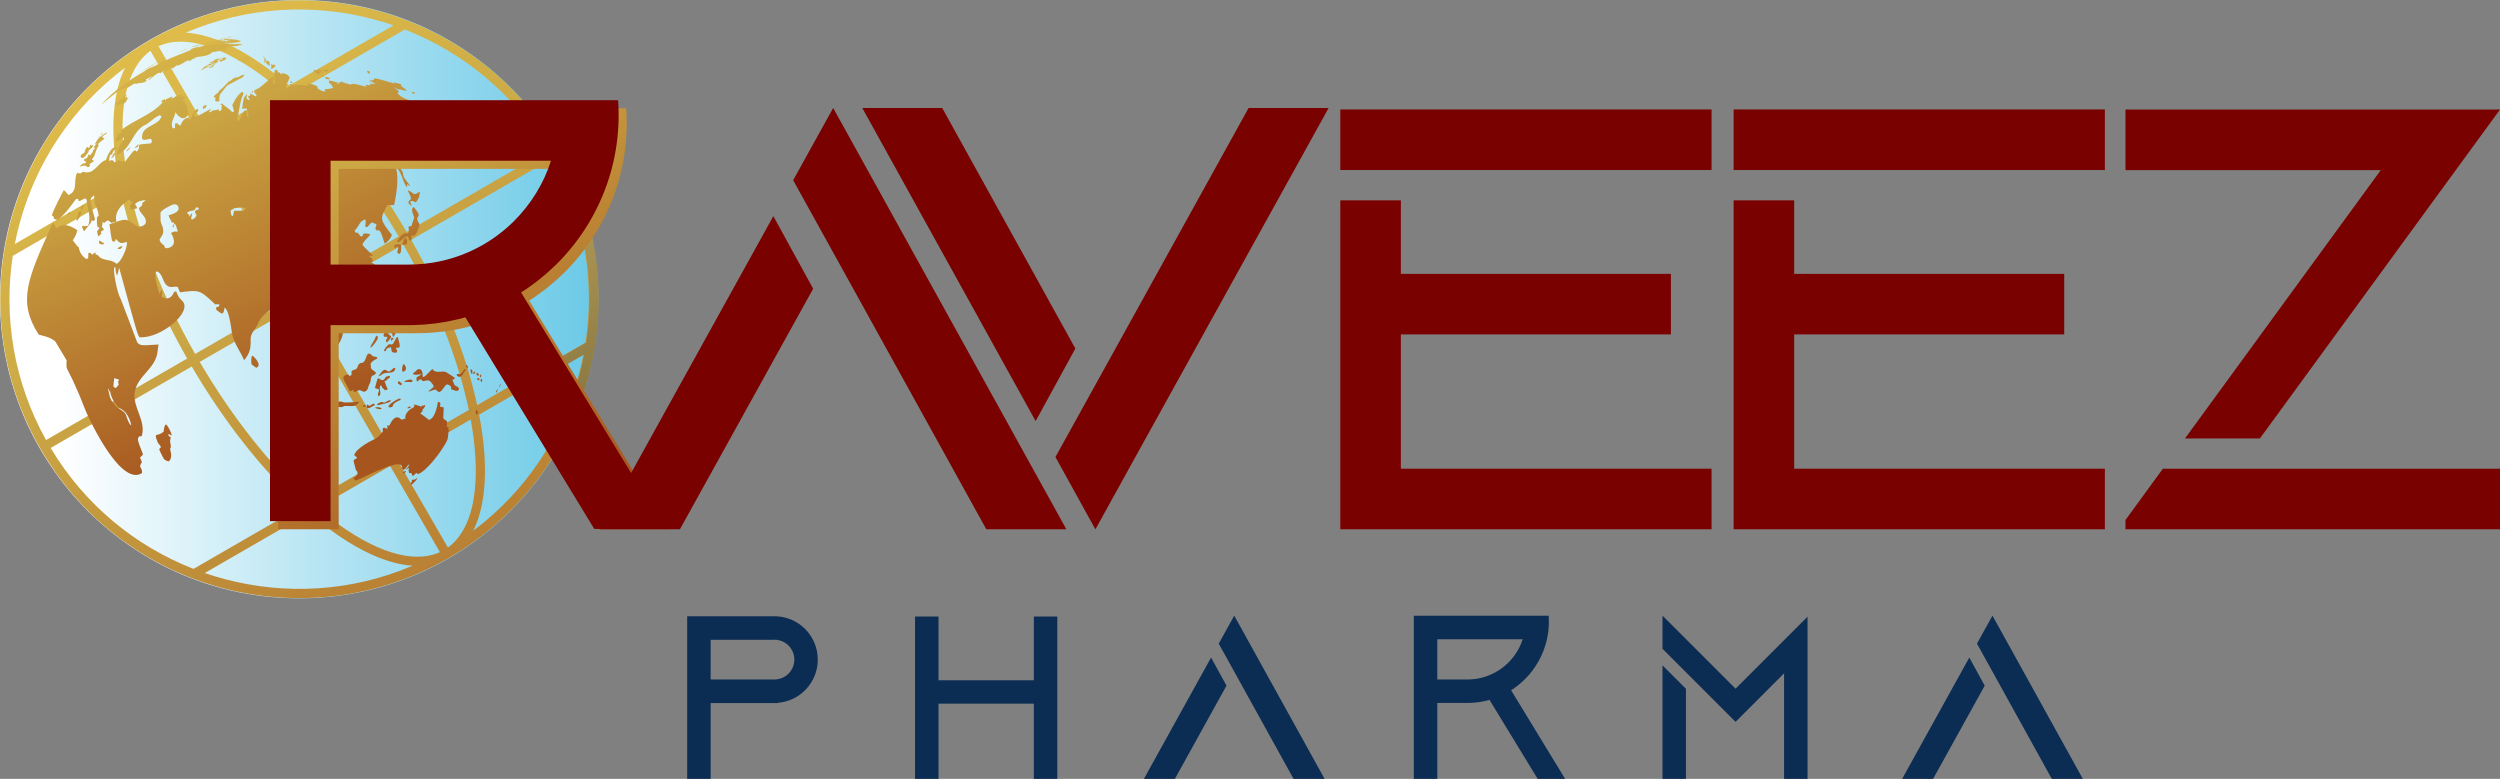 <?xml version="1.0" encoding="UTF-8"?>
<!DOCTYPE svg PUBLIC "-//W3C//DTD SVG 1.1//EN" "http://www.w3.org/Graphics/SVG/1.1/DTD/svg11.dtd">
<!-- Creator: CorelDRAW 2020 (64-Bit Evaluation Version) -->
<svg xmlns="http://www.w3.org/2000/svg" xml:space="preserve" width="76.115mm" height="23.713mm" version="1.1" shape-rendering="geometricPrecision" text-rendering="geometricPrecision" image-rendering="optimizeQuality" fill-rule="evenodd" clip-rule="evenodd"
viewBox="0 0 7610.4 2370.91"
 xmlns:xlink="http://www.w3.org/1999/xlink"
 xmlns:xodm="http://www.corel.com/coreldraw/odm/2003">
 <rect x="0" y="0" width="7610.4" height="2370.91" fill="#808080" stroke="none"/>
 <defs>
   <linearGradient id="id0" gradientUnits="userSpaceOnUse" x1="1995.63" y1="868.6" x2="185.56" y2="868.6">
    <stop offset="0" stop-opacity="1" stop-color="#5AC3E4"/>
    <stop offset="1" stop-opacity="1" stop-color="white"/>
   </linearGradient>
   <linearGradient id="id1" gradientUnits="userSpaceOnUse" x1="1853.18" y1="2807.87" x2="-114.08" y2="-577.55">
    <stop offset="0" stop-opacity="1" stop-color="#A5541F"/>
    <stop offset="0.588" stop-opacity="1" stop-color="#CCAA46"/>
    <stop offset="1" stop-opacity="1" stop-color="#F7D34F"/>
   </linearGradient>
   <linearGradient id="id2" gradientUnits="userSpaceOnUse" x1="1982.09" y1="3316.64" x2="203.39" y2="-349.41">
    <stop offset="0" stop-opacity="1" stop-color="#010101"/>
    <stop offset="0.749" stop-opacity="1" stop-color="#D6BA67"/>
    <stop offset="1" stop-opacity="1" stop-color="#FEFEFE"/>
   </linearGradient>
   <linearGradient id="id3" gradientUnits="userSpaceOnUse" x1="860.01" y1="1318.9" x2="81.76" y2="-306.12">
    <stop offset="0" stop-opacity="1" stop-color="#A6551F"/>
    <stop offset="0.588" stop-opacity="1" stop-color="#CEAC46"/>
    <stop offset="1" stop-opacity="1" stop-color="#F9D44F"/>
   </linearGradient>
   <linearGradient id="id4" gradientUnits="userSpaceOnUse" x1="1746.67" y1="1583.74" x2="533.03" y2="-365.26">
    <stop offset="0" stop-opacity="1" stop-color="#A6551F"/>
    <stop offset="0.588" stop-opacity="1" stop-color="#CEAC46"/>
    <stop offset="1" stop-opacity="1" stop-color="#F9D44F"/>
   </linearGradient>
 </defs>
 <g id="Layer_x0020_1">
  <ellipse fill="url(#id0)" cx="910.75" cy="910.75" rx="910.76" ry="910.75"/>
  <path fill="url(#id1)" d="M455.8 122.81c217.61,-125.64 465.52,-151.17 690.41,-90.91 224.92,60.25 426.85,206.34 552.46,423.9 125.64,217.61 151.17,465.52 90.91,690.41 -60.25,224.92 -206.34,426.85 -423.9,552.46 -217.61,125.64 -465.52,151.17 -690.41,90.91 -224.92,-60.24 -426.85,-206.34 -552.46,-423.9 -125.64,-217.61 -151.17,-465.52 -90.91,-690.41 60.25,-224.92 206.34,-426.85 423.9,-552.46zm683.16 -63.79c-185.71,-49.77 -387.58,-39.16 -573.68,40.34 78.41,4.93 169.95,47.5 264.87,120.23 16.62,12.74 33.37,26.43 50.18,40.98l317.77 -183.47c-19.5,-6.71 -39.23,-12.76 -59.15,-18.09zm528.32 398.76c-104.07,-173.94 -259.08,-299.34 -434.89,-368.08l-329.95 190.5c115.74,105.29 233.47,251.71 335.31,425.57l429.53 -247.99zm95.18 681.18c5.35,-19.93 9.99,-40.05 13.92,-60.32l-317.81 183.49c4.21,21.84 7.69,43.18 10.41,63.96 15.53,118.59 6.62,219.18 -28.33,289.53 161.92,-121.41 272.06,-290.95 321.81,-476.66zm20.14 -96.23c28.38,-186.64 -2.7,-383.59 -101.32,-560.72l-429.55 248.01c99.65,175.16 167.59,350.33 200.9,503.2l329.96 -190.49zm-1100.08 719.72c185.71,49.77 387.59,39.16 573.69,-40.34 -78.4,-4.92 -169.95,-47.49 -264.88,-120.23 -16.64,-12.74 -33.4,-26.44 -50.2,-41l-317.8 183.48c19.52,6.73 39.26,12.76 59.2,18.1zm-528.32 -398.77c104.07,173.96 259.1,299.36 434.91,368.09l329.95 -190.48c-115.75,-105.29 -233.48,-251.72 -335.33,-425.6l-429.53 247.99zm-95.18 -681.17c-5.34,19.93 -9.98,40.02 -13.91,60.28l317.79 -183.48c-4.2,-21.83 -7.68,-43.15 -10.4,-63.92 -15.53,-118.57 -6.64,-219.15 28.27,-289.5 -161.88,121.41 -272.01,290.93 -321.75,476.62zm-20.15 96.28c-28.37,186.62 2.72,383.55 101.32,560.66l429.54 -247.99c-99.64,-175.11 -167.58,-350.28 -200.88,-503.18l-329.97 190.51zm443.46 -638.12l151.42 262.27 220.84 -127.5c-13.89,-11.83 -27.72,-23.03 -41.46,-33.56 -128.16,-98.23 -247.61,-138.97 -330.79,-101.22zm165.45 286.56l268.1 464.36 297.59 -171.8c-102.39,-174.74 -220.77,-321.1 -336.55,-424.85l-229.14 132.29zm282.1 488.61l268.12 464.39 229.14 -132.29c-31.96,-152.16 -99.53,-327.87 -199.66,-503.92l-297.6 171.81zm282.12 488.64l151.46 262.32c74.29,-53.15 98.72,-176.97 77.73,-337.09 -2.24,-17.19 -5.03,-34.78 -8.33,-52.74l-220.86 127.51zm127.15 276.34l-151.45 -262.31 -220.85 127.51c13.89,11.82 27.74,23.03 41.48,33.57 128.17,98.21 247.61,138.97 330.81,101.24zm-165.45 -286.56l-268.11 -464.39 -297.59 171.8c102.4,174.76 220.78,321.12 336.57,424.88l229.13 -132.29zm-282.11 -488.63l-268.11 -464.37 -229.15 132.3c31.96,152.13 99.54,327.82 199.68,503.87l297.58 -171.79zm-282.13 -488.67l-151.43 -262.26c-74.3,53.2 -98.73,177 -77.75,337.07 2.24,17.17 5.02,34.76 8.33,52.7l220.85 -127.51z"/>
  <path fill="url(#id2)" d="M1792.59 678.51c41.2,155.6 39.41,316.94 -1.03,467.91 -4.87,18.2 -10.32,36.23 -16.31,54.1l-19.33 -31.72c3.01,-9.83 5.85,-19.71 8.51,-29.64 5.35,-19.94 9.99,-40.06 13.93,-60.33l-57.14 33 -14.57 -23.91 77.92 -44.98c16.59,-109.12 12.85,-221.76 -12.82,-331.9 7.26,-10.62 14.21,-21.47 20.84,-32.54z"/>
  <path fill="url(#id3)" d="M711.59 109.32l-0.02 0c-0.23,0.02 -0.82,0.07 -2.13,0.3l-4.44 0.8c0.06,-0.03 0.16,-0.03 0.22,-0.04 -0.96,0.17 -1.92,0.33 -2.88,0.52l-3.73 0.69c0.56,-0.1 4.33,-0.68 4.35,-0.69 -0.24,0.05 -0.48,0.09 -0.72,0.15 0.03,0 0.07,0 0.09,0 0.35,-0.02 4.14,-0.59 5.28,-0.79 0.04,-0.02 0.1,-0.04 0.16,-0.06 -0.77,0.05 -1.51,0.24 -2.28,0.22 0.55,-0.13 3.1,-0.54 3.38,-0.58 2.37,-0.37 2.57,-0.42 2.72,-0.52zm-32.74 6.31c-0.67,0.11 -2.63,0.52 -7.44,1.63 2.17,-0.46 4.35,-0.9 6.52,-1.38 0.27,-0.07 0.66,-0.16 0.92,-0.25zm24.91 -4.52l-24.91 4.52 24.91 -4.52zm3.6 -0.32c-0.01,-0.03 -0.02,-0.04 -0.02,-0.05 -0.2,-0.07 -0.28,-0.08 -4.03,0.43 -2.13,0.29 -3.12,0.46 -3.32,0.52 0.45,0.07 0.89,-0.06 1.34,-0.1l0.01 -0.01c4.75,-0.49 5.39,-0.63 5.72,-0.7 0.11,-0.02 0.22,-0.04 0.3,-0.09zm-4.19 0.39l0 0c0.12,-0.01 0.25,-0.02 0.37,-0.04 -0.12,0.02 -0.25,0.04 -0.37,0.04zm0.56 -0.07l0 0.01c0,-0.01 0,-0.01 0.02,-0.01l-0.02 0zm0.03 0l0 0c-0.01,-0.01 -0.01,-0.01 -0.01,0l0 -0.01c0,0 0,0 0.01,0.01zm-0.03 0.01l-0.19 0.02c0.05,-0.02 0.12,-0.01 0.18,-0.02 0,0 0.01,0 0.01,0zm-10.76 2.22c1.18,-0.22 1.23,-0.23 1.64,-0.21 -0.16,0.1 -0.42,0.18 -1.14,0.35 0.62,-0.05 1.15,-0.13 2.11,-0.34 1.04,-0.23 3.4,-0.85 3.45,-1.09 -0.07,-0.03 -8.62,1.18 -8.85,1.62 0.26,0.14 2.37,-0.26 2.79,-0.33zm12.31 -1.5c1.31,-0.29 2.11,-0.57 2.19,-0.69 -0.24,-0.05 -5.48,0.94 -5.61,1.06 0.21,0.06 0.39,0 0.58,-0.01 1.32,-0.06 2.32,-0.25 2.84,-0.36zm-8.36 1.47c-0.04,0.01 -0.1,0.03 -0.15,0.04 2.78,-0.27 3.91,-0.38 4.6,-0.52 0.14,-0.05 0.35,-0.09 0.31,-0.16 -0.11,-0.2 -0.37,-0.1 -0.52,-0.22 -2.21,0.33 -2.21,0.33 -4.24,0.86zm-24.15 4.29c1.15,-0.16 9.02,-1.53 10.35,-1.85 0.05,0 0.1,-0.02 0.17,-0.05 -0.66,-0.03 -10.83,1.62 -11.14,1.97 0.21,-0.01 0.41,-0.04 0.62,-0.07zm-39.49 9.41c5.91,-1.55 11.91,-2.71 17.84,-4.27 -0.74,0.1 -1.46,0.25 -2.17,0.38 2.12,-0.57 3.31,-0.84 9.95,-2.31 -2.92,0.48 -9.95,2.13 -12.27,2.67 3.11,-0.9 6.33,-1.46 9.43,-2.36 -2.39,0.44 -4.72,1.05 -7.07,1.63 0.43,-0.12 0.85,-0.23 1.22,-0.34 2.1,-0.52 5.85,-1.41 12.17,-2.76 2.87,-0.62 2.97,-0.66 3.4,-0.86 -0.99,0.17 -2.99,0.6 -5.8,1.25l9.04 -2.21c0.88,-0.22 1.66,-0.4 2.4,-0.57 -0.13,0.03 -0.27,0.06 -0.38,0.08 -6.76,1.5 -14.57,3.47 -14.62,3.49 -0.45,0.11 -1,0.26 -1.52,0.4 -1.27,0.32 -2.61,0.64 -4.06,1.01 0.09,-0.03 0.19,-0.05 0.28,-0.08 -0.13,0.02 -0.26,0.06 -0.39,0.1 -0.46,0.1 -0.9,0.23 -1.35,0.36 -0.87,0.2 -1.76,0.43 -2.69,0.67 0.11,-0.02 0.23,-0.06 0.34,-0.07 -5.96,1.61 -11.96,3.07 -17.88,4.89 1.38,-0.37 2.75,-0.74 4.13,-1.1zm37.19 -7.64c0.18,-0.01 20.88,-2.86 21.14,-3.01 -0.35,-0.02 -0.71,-0.02 -1.06,-0.1 4.06,-0.84 8.22,-0.84 12.28,-1.58 0.07,-0.05 0.16,-0.12 0.23,-0.18 -5.07,-0.97 -9.8,1.22 -14.72,1.51 1.51,-0.52 1.51,-0.52 1.65,-0.66 -1.97,-0.05 -20.22,3.94 -20.31,3.98 0.22,0.04 0.46,0.06 0.79,0.04zm34.14 -2.56c0.02,0 0.05,-0.03 0.05,-0.04 -1.08,-0.3 -9.38,0.36 -10.11,0.59 0.22,0.05 0.45,0.02 0.67,0.01l0 0c0.08,0 8.57,-0.39 9.39,-0.56zm-24.79 1.98c0.01,0 0.02,-0.03 0.02,-0.03 -1.85,-0.04 -16.53,1.91 -17.55,2.62 0.16,0.04 0.33,0.02 0.5,0.1 -0.04,0.06 -0.09,0.12 -0.11,0.19 0.21,0.03 0.57,0.02 2.3,-0.19 6.5,-0.83 6.55,-0.91 6.61,-1.02 -0.18,-0.04 -0.38,-0.05 -0.58,-0.13 0.19,-0.13 0.22,-0.16 5.36,-0.95 2.5,-0.39 2.98,-0.47 3.45,-0.59zm-25.3 4.74c0.44,-0.07 0.95,-0.15 2.75,-0.71 1.54,-0.49 1.59,-0.6 1.61,-0.7 -0.58,-0.31 -6.11,1.06 -6.29,1.58 0.1,0.06 0.17,0.09 1.93,-0.17zm-66.19 19.15c3.05,-0.81 16.2,-4.99 16.82,-6.22 -0.11,-0.02 -0.25,-0.01 -0.35,-0.02 1.88,-0.7 3.87,-1.12 5.71,-1.92 -0.1,-0.01 -0.25,-0.02 -0.35,-0.03 12.88,-4.71 26.4,-7.06 39.53,-10.78 0.2,-0.07 0.46,-0.19 0.64,-0.31 -2.93,0.16 -30.75,7.69 -44.13,11.81 0.22,-0.1 0.34,-0.15 0.47,-0.21 -0.19,0.04 -0.42,0.12 -0.59,0.17 -4.93,1.55 -12.28,4.02 -13.83,4.57 -2.54,0.88 -4.06,1.48 -5.83,2.15l-1.07 0.42c9.19,-3.11 14.27,-4.83 17.16,-5.81 0.14,-0.05 0.29,-0.09 0.43,-0.13 -1.3,0.42 -14.29,4.8 -15.31,5.5 0.89,-0.22 1.75,-0.51 2.65,-0.65 -2.36,0.84 -5.04,0.76 -7.06,2.55 1.8,-0.24 4.77,-1 5.11,-1.09zm36.19 -13.09c0.25,-0.09 0.51,-0.14 0.73,-0.27 -1.19,0.18 -11.05,3.2 -12.04,3.58 0.25,-0.06 0.5,-0.13 0.75,-0.21 3.53,-1.02 7.05,-2.03 10.56,-3.1zm17.6 -2.69c1.57,-0.27 4.46,-0.93 5.84,-1.39 0.27,-0.1 0.27,-0.1 0.37,-0.18 -0.31,-0.09 -7.27,1.26 -7.78,1.67 0.01,0.02 0.02,0.04 0.02,0.06 0.09,0.01 0.32,0.06 1.55,-0.16zm30.36 -1.78c3.2,-0.45 5.79,-0.8 7.86,-1.09 -2.65,0.19 -5.29,0.44 -7.86,1.09zm-37.2 3.32c0,0 0.02,-0.01 0.02,-0.01 0.02,-0.01 0.07,-0.05 0.11,-0.07 -0.04,0.02 -0.08,0.04 -0.12,0.07 0.01,0 -0.01,0.01 -0.01,0.01zm45.06 -4.41c2.93,-0.21 5.87,-0.39 8.72,-1.08 -0.19,-0.06 -0.26,-0.08 -8.72,1.08zm3.2 0.41l0.04 0 -0.04 0.01 0 -0.01zm35.41 -2.43l0 0 0 0 0 0 0 0.01 0 0c2.14,-0.28 4.29,-0.13 6.43,-0.35 -0.66,-0.17 -0.66,-0.17 -4.61,-0.78l-0.16 -0.03c-3.82,-0.09 -7.66,-0.01 -11.5,-0.11 0.39,-0.1 0.91,-0.21 1.3,-0.22 -8.55,0.14 -12.94,1.21 -12.98,1.21 1.22,0.11 2.44,0.18 3.65,0.28 -10.46,1.25 -10.46,1.25 -10.98,2.34 1.51,0.71 2.79,0.74 10.02,0.57 -13.01,1.04 -15.54,0.83 -17.4,-0.43 -4.54,0.51 -9.03,1.53 -13.62,1.73 1.1,-0.49 2.23,-0.82 3.37,-1.11 -5.67,0.79 -13.28,1.86 -23.55,3.29 3.15,-1.17 6.53,-1.53 9.72,-2.57 -0.14,-0.16 -0.31,-0.38 -0.42,-0.55 -9.54,0.16 -18.02,5.56 -27.59,5.46 4.99,-1.97 10.35,-2.51 15.49,-3.9 -4.18,-0.12 -7.92,1.98 -12.01,2.34 0.36,-0.29 0.87,-0.63 1.29,-0.83l-0.01 0c0,0 0,0 0.01,0l0 0c0,0 0,0 0,0 0.01,-0.01 0.02,-0.01 0.04,-0.02 -0.01,0.01 -0.02,0.01 -0.02,0.01l0 0c-1.23,0.13 -3.3,0.32 -9.41,2.34 -0.03,0.02 -0.03,0.02 -0.03,0.02 0,0 0,0 0,0 -0.01,0 -0.01,0 -0.01,0 0,0 0,0 0,0 -0.01,0 -0.01,0 -0.01,0 0,0 -0.01,0 -0.01,0 0,0 0,0 0,0 0,0 0,0 -0.01,0.01 -3.12,1.04 -6.34,1.81 -9.45,2.9 0.22,0.06 0.48,0.13 0.69,0.18 -3.15,3.13 -7.65,2.37 -11.33,3.98 2,1.42 9.75,-1.74 9.82,-1.78 0.43,-0.29 8.2,-3.2 13.22,-3.86 -1.54,1.21 -3.51,1.49 -5.23,2.33 1.34,-0.15 1.34,-0.15 4.92,-0.92l29.55 -4.36c-0.4,0.53 -0.4,0.53 -1.87,1.56 2.16,-0.08 4.28,-0.66 6.46,-0.46 -0.62,0.22 -0.62,0.22 -2.37,0.68 0.75,0.21 0.75,0.21 5.44,-0.22 0,0 19.25,-0.31 19.43,-0.31 6.62,-0.08 6.62,-0.08 22.38,0.05 0.95,0.01 7.54,-0.17 9.79,-0.54 -0.73,-0.07 -0.73,-0.07 -2.46,-0.11 3.97,-1.23 8.13,-0.79 12.19,-1.22 -0.74,-0.2 -0.74,-0.2 -3.04,-0.38 2.59,-0.87 5.34,0.14 7.93,-0.66 -2.15,-0.24 -4.31,-0.18 -6.45,-0.28 1.9,-0.35 3.85,-0.27 5.78,-0.43 -0.6,-0.16 -1.4,-0.35 -2,-0.4 0.22,-0.15 0.22,-0.15 4.26,-0.91 -0.77,-0.32 -0.77,-0.32 -2.83,-0.44 1.59,-0.2 3.17,-0.25 4.76,-0.47 -3.49,-0.97 -7.13,-0.29 -10.64,-1.03 0.61,-0.26 0.61,-0.26 5.24,-0.65 -1.56,-0.39 -2.6,-0.65 -11.18,-0.96zm-83.71 6.45c0.02,-0.01 0.03,-0.02 0.03,-0.02 0,0 -0.01,0.01 -0.03,0.02zm82.75 -7.96c0.03,-0.02 0.06,-0.01 0.11,-0.02 0.01,0.01 0.04,0.01 0.07,0 -0.15,0.06 -0.31,0.04 -0.45,0.07 -0.2,0.04 -0.2,0.08 -0.21,0.11 0.23,0.01 0.48,0.01 0.7,0.04 2.29,0.08 3.83,-0.22 3.84,-0.23 -0.13,0 -0.3,0 -0.45,-0.02 -2.91,-0.08 -4.12,-0.01 -4.2,0 0.17,0.08 0.37,0.06 0.56,0.04 0.01,0.01 0.03,0.01 0.03,0.01zm-12.4 -1.74c0.26,-0.09 0.63,-0.25 0.87,-0.4 -1.03,-0.14 -1.03,-0.14 -10.5,0.66 -0.48,-0.7 -0.48,-0.7 -9.14,0.02 -3.35,0.27 -3.35,0.27 -5.22,1.62 -2.41,1.73 -4.9,-0.16 -7.36,0.14 -0.16,0.03 -15.81,2.21 -17.11,3.18 0.04,0.1 0.09,0.25 0.13,0.35 -1.45,0.41 -2.96,0.54 -4.38,1.08 0.45,-0.02 0.55,-0.02 2.47,-0.3 9.21,-1.28 11.65,-1.01 12.27,-0.75 -1.09,0.34 -1.09,0.34 -1.49,0.57 0.98,-0.02 7.82,-1.34 9.13,-1.69 5.46,-0.77 10.95,-0.85 16.41,-1.4 -4.61,0.21 -4.61,0.21 -5.25,0.17 0.09,-0.02 17.12,-1.76 19.92,-1.87 4.59,-0.22 5.28,-0.39 5.82,-0.54 0.63,-0.23 1.19,-0.67 1.88,-0.79 -2.82,-0.13 -5.64,0.65 -8.45,-0.05zm-124.85 25.1c-0.46,0.06 -0.57,0.08 -3.52,1.29 1,-0.34 2.01,-0.7 3,-1.07 0.16,-0.07 0.37,-0.14 0.52,-0.22zm-99.27 44.3c6.62,-3.44 13.83,-5.72 19.88,-10.27 -0.33,0.14 -0.76,0.32 -1.07,0.44 4.33,-2.23 9.03,-3.77 13.29,-6.17 -0.65,0.27 -1.52,0.61 -2.18,0.84 9.71,-4.58 19.68,-8.6 29.4,-13.19 -12.02,5.23 -25.01,11.06 -35.47,15.92 -37.9,19.22 -43.66,22.35 -81.11,46.33 19.39,-11.94 39.59,-22.53 58.9,-34.63 -0.48,0.22 -1.15,0.52 -1.63,0.73zm60.25 -29.05c0.12,-0.06 0.25,-0.11 0.37,-0.15 0.14,-0.07 0.31,-0.13 0.46,-0.21 -0.26,0.11 -0.57,0.25 -0.83,0.36zm-121.09 65.1c-7.07,4.46 -7.07,4.46 -11.67,7.61 5.65,-3.61 10.68,-6.83 15.24,-9.76 -1.19,0.73 -2.4,1.42 -3.57,2.15zm121.46 -65.25c-1.33,0.59 -2.65,1.19 -3.97,1.76 1.57,-0.64 3.15,-1.29 4.72,-1.88 -0.69,0.33 -1.39,0.64 -2.06,0.97 2.28,-1.01 4.54,-1.97 6.72,-2.91 -1.82,0.64 -3.63,1.32 -5.41,2.06zm7.6 -2.83c-1.3,0.65 -2.75,0.96 -3.99,1.78 0.28,-0.06 0.52,-0.16 0.78,-0.26 1.13,-0.42 4.14,-1.62 7.47,-2.96 5.84,-1.95 11.65,-3.99 17.02,-7.12l4.26 -1.62c0.79,-0.32 1.42,-0.58 1.99,-0.81 -0.59,0.21 -1.16,0.42 -1.76,0.62 -1.96,0.69 -4.25,1.53 -6.48,2.41 -3.93,1.43 -10.5,4.03 -14.38,5.71 -0.93,0.39 -1.93,0.81 -2.89,1.23 -2.07,0.82 -3.84,1.54 -4.79,1.96 0.28,-0.09 0.56,-0.2 0.84,-0.29 -0.07,0.03 -0.16,0.08 -0.26,0.12 0.42,-0.15 0.83,-0.31 1.25,-0.45 0.31,-0.12 0.62,-0.23 0.94,-0.32zm147.24 -19.47c-3.54,0.81 -7.1,1.64 -10.69,2.11 3.53,-0.83 7.12,-1.47 10.69,-2.11zm-326.96 135.63c5.25,-3.48 11.11,-5.9 16.48,-9.16 -4.29,3.47 -5.46,4.22 -8.58,6.22 14.81,-0.33 23.79,-13.36 37.08,-16.97 -1.15,0.91 -2.72,2.07 -3.91,2.94 0.71,0.21 1.62,0.48 2.32,0.67 10.11,-5.72 23.59,-0.57 32.55,-10.05 -0.36,-1.3 -1,-3.01 -1.6,-4.21 14.96,-8.49 16.81,-8.77 19.35,-9.16 -10.18,7.71 -10.18,7.71 -13.05,11.97 13.62,-6.09 21.64,-21.02 37.4,-23.72 -0.17,0.72 -0.38,1.68 -0.54,2.41 4.91,-2.64 4.91,-2.64 6.07,-4.87 -0.24,-0.62 -0.59,-1.44 -0.84,-2.06 3.9,-2.62 14.07,-5.77 15.98,-6.09 -1.51,0.97 -3.52,2.32 -5,3.34 -0.08,0.7 -0.19,1.62 -0.26,2.32 7.52,-1.97 13.17,-7.41 19.98,-10.7 -0.91,1.02 -1.88,2.57 -2.4,3.82 8.28,-0.94 12.88,-8.36 20.02,-11.36 -0.47,0.54 -1.07,1.25 -1.53,1.78 13.28,-1.36 21.89,-12.46 34,-16.24 -1.19,0.7 -2.8,1.58 -4.02,2.21 1.92,-0.78 4.72,-1.35 6.79,-1.28 -0.4,0.56 -0.92,1.27 -1.32,1.82 2.29,-0.68 3.68,-1.09 11.05,-4.49 -1.6,0.2 -3.72,0.49 -5.33,0.69 16.39,-6.47 16.39,-6.47 16.94,-6.91 -1.75,0.16 -4.05,0.44 -5.78,0.67 17.51,-5.8 37.72,-2.43 53.05,-15.65 -0.64,-0.08 -1.53,-0.2 -2.19,-0.3 13.96,-3.88 28.55,-4.27 42.59,-7.69 7.96,-1.95 9.72,-3.11 11.74,-4.48 -5.03,0.42 -9.85,2.01 -14.86,2.59 1.09,-0.79 2.71,-1.64 3.98,-2.08 -8.51,1.42 -16.81,3.99 -25.48,4.62 36.79,-8.22 36.79,-8.22 37.21,-8.38 -13.33,1.87 -13.33,1.87 -16.09,1.89 12.3,-2.22 12.3,-2.22 13.7,-3.28 -4.93,0.01 -5.12,0.01 -10.39,0.26 17.98,-3.69 37,-0.94 54.27,-8.89 0,-0.03 -0.02,-0.08 -0.03,-0.1 -5.77,-0.88 -11.37,0.86 -17.07,1.13 5.78,-0.84 5.78,-0.84 9.07,-2.02 -3.9,-0.25 -3.9,-0.25 -16.81,1.16 -2.44,-0.23 -4.86,-0.15 -7.23,0.1 2.21,-0.44 4.44,-0.93 6.63,-1.52 -5.91,0.3 -11.71,1.59 -17.61,2 1.18,-0.24 1.18,-0.24 12.04,-2.16 -7.3,0.68 -14.58,1.72 -21.9,2.08 22.04,-2.91 22.04,-2.91 22.9,-3.25 -0.47,-0.01 -0.47,-0.01 -15.66,0.74 1.42,-0.26 3.28,-0.83 4.61,-1.38 -6.25,0.55 -12.47,1.4 -18.74,1.86 1.48,-0.23 3.4,-0.82 4.79,-1.35 -11.08,-0.01 -54.65,3.25 -60.35,5.49 -16.91,6.6 -16.91,6.6 -21.34,6.56 1.34,-0.58 3.02,-1.61 4.11,-2.56 -0.67,0.14 -1.58,0.33 -2.26,0.46 -8.88,3.49 -18.32,5.32 -27.1,9.14 5.51,-1.6 5.51,-1.6 8.67,-2.33 -4.38,1.44 -4.38,1.44 -6.41,2.45 0.71,0.14 1.67,0.32 2.38,0.46 -25.78,11.49 -52.62,20.4 -78.2,32.35 -5.98,2.11 -11.13,3.93 -19.6,8.6 1.44,-0.47 3.37,-1.07 4.84,-1.5 -0.9,0.5 -21.87,12.42 -29.65,16.32 7.42,-4.79 7.88,-5.21 10.15,-7.23 -5.55,3.11 -11.06,6.23 -16.55,9.35 3.68,-2.19 7.09,-4.32 7.51,-4.83 -0.23,-0.04 -0.36,-0.06 -3.1,1.24 0.04,-0.01 0.07,-0.04 0.1,-0.06 -0.05,0.04 -0.12,0.07 -0.17,0.1 -0.35,0.15 -0.79,0.39 -1.12,0.56 -6.91,3.62 -14.31,8.39 -15.12,9.35 0.02,0.04 0.02,0.06 0.05,0.1 0.46,-0.09 1.47,-0.57 2.23,-0.97 -47.48,27.3 -92.68,56.39 -135.43,104.21 33.75,-28.64 56,-45.64 66.15,-50.54 -1.27,1.14 -2.93,2.65 -4.2,3.78zm88.03 -66.79l0 0 0 0.01 0 0c0,0 0,-0.01 0,-0.01l0 0zm0.02 0.01l-0.02 -0.01 0.02 0.01zm-0.02 0l0.02 0 -0.02 0zm0.02 0c0,0 0,0 0,0l0 0 0 0 0 0 0 0zm-0.02 0.01c0,0 0,-0.02 0,-0.02 0,0 0,0 0,0 0,0 0,0 0,0l0 0c0,0 0,0.02 0,0.02 0,0 0,0 0,0zm-0.73 0.34l0.73 -0.34 -0.73 0.34zm0.73 -0.34l0 0zm-0.02 -0.01c0,0 0.01,0.01 0,0 0.01,0.01 0,0 0,0 -0.13,0.07 -0.26,0.14 -0.38,0.18 0.12,-0.04 0.25,-0.11 0.38,-0.18zm-0.72 0.35l0 0zm-102.6 116.14c0.43,0.02 0.99,-0.09 1.4,-0.21 4.24,-1.4 7.21,-5.06 11.43,-6.47 2.55,-0.85 5.07,0.97 7.61,0.1 0.78,-0.27 1.81,-0.67 2.54,-1.02 5.23,-2.57 6.12,-4.68 7.73,-8.5 0.56,-1.33 1.39,-3.11 2.31,-4.24 1.37,-1.67 2.88,-3.21 4.22,-4.91 0.44,-0.55 0.44,-0.55 0.39,-0.86 -2.23,0.75 -3.58,3.08 -6.08,3.36 -0.05,-0.05 -0.13,-0.15 -0.19,-0.2 0.56,-2.96 1.02,-5.52 -1.08,-5.24 -0.47,0.07 -1.15,0.4 -1.88,0.92 -7.73,5.41 -8.88,5.8 -9.38,5.95 -0.05,-0.04 -0.11,-0.12 -0.15,-0.17 0.46,-0.81 1.8,-2.08 4.29,-4.33 0.11,-0.08 10.49,-8.4 10.82,-9.85 -0.55,-0.29 -0.55,-0.29 -6.36,4.21 0.22,-0.37 0.56,-0.91 0.26,-2.32 -2.5,1.88 -5.41,3.14 -7.88,5.07 -0.43,0.31 -0.67,1.08 -0.71,1.62 2.13,1.59 2.17,1.64 0.7,3.1 -1.18,1.19 -5.6,4.08 -6.82,4.37 -0.82,0.19 -0.82,0.19 -0.96,-2.56 -2.42,3.48 -4.04,7.49 -7.02,10.61 -1.81,1.86 -1.81,1.86 -3.98,1.95 -0.45,0.02 -1.12,0.08 -1.43,0.41 -0.07,0.09 -0.13,0.22 -0.16,0.34 -0.05,0.29 0.14,0.68 0.23,0.97 0.41,1.26 0.37,1.43 -0.2,3.56 -0.47,1.7 -1.17,4.26 0.35,4.34zm299.01 -128.27c-0.63,0.04 -1.64,0.56 -3.02,1.52 -2.77,1.95 -4.51,5.06 -7.58,6.69 -7.77,4.15 -7.77,4.15 -7.75,4.7 1.86,0.93 10.79,-1.97 10.88,-2 0.87,-0.34 1.98,-0.98 2.62,-1.66 1.35,-1.44 0.9,-3.66 2.24,-5.13 2.11,-2.29 5.32,-3.09 7.42,-5.43 0.27,-0.28 0.56,-0.69 0.75,-1.03 1.69,-2.81 4.45,-4.61 6.55,-7.02 0.18,-0.19 0.31,-0.56 0.31,-0.84 -0.6,0.03 -1.02,0.06 -4.06,1.58 3.11,-3.75 9.53,-2.18 11.77,-7.33 -0.07,-0.11 -0.17,-0.22 -0.22,-0.32 -1.02,-0.2 -3.46,1.15 -3.74,1.3 -4.97,2.77 -9.58,6.1 -14.54,8.88 0.7,-0.87 2.61,-2.23 8.38,-6.14 3.4,-2.32 3.4,-2.32 3.61,-2.8 -3.41,1.28 -6.48,3.24 -9.76,4.77 1.13,-0.86 2.39,-1.54 3.48,-2.45 -0.01,-0.11 -0.02,-0.26 -0.03,-0.38 2.71,-1.4 5.77,-1.98 8.39,-3.55 -4.78,1.54 -5.46,1.3 -5.71,1.2 0.66,-0.58 1.56,-0.82 2.16,-1.49 -1.5,0.29 -9.34,3.34 -13.35,6.16 1.43,-0.44 1.68,-0.47 2.2,-0.48 0.07,0.1 0.17,0.2 0.26,0.29 -0.18,0.3 -0.25,0.45 -6.11,2.96 -10.44,4.45 -11.61,7.09 -11.72,7.78 1.09,1.17 14.66,-5.91 14.79,-5.99 -0.75,0.99 -2.16,1.93 -6.02,4.06 2.84,-0.97 2.84,-0.97 3.51,-0.78 -0.03,0.02 -2.78,2.53 -12.71,4.92 -7.62,1.83 -7.71,2.45 -7.86,3.68 2.74,0.8 4.89,-1.5 7.5,-1.38 0.06,0.08 0.13,0.19 0.2,0.29 -0.68,1.51 -3.86,3.48 -6.72,3.04 -1,-0.17 -3.67,-0.59 -7.23,1.87l-11.46 11.04c0.06,0.07 0.14,0.16 0.21,0.24 2.09,-0.57 36.76,-19.82 37.07,-20.01 3.3,-1.94 9.69,-3.67 9.76,-3.68 0.08,0.06 0.19,0.14 0.28,0.19 -0.01,0.03 -1.03,2.5 -4.76,2.73zm20.28 -11.71c-1.13,0.13 -4.17,0.51 -4.83,2.46 -0.48,1.39 -0.03,3.61 0.93,3.5 4.92,-0.58 8.99,-3.46 13.47,-5.2 1.18,-0.46 3.84,-2.48 5.3,-4.62 -0.02,-0.08 -0.05,-0.18 -0.06,-0.26 -0.7,0.1 -0.41,-0.5 0.47,-1.81 0.67,-0.97 0.67,-0.99 0.58,-1.23 -0.23,-0.02 -0.96,0.19 -3.38,1.88 -1.6,1.11 -1.82,1.22 -2.8,1.65 0.3,-0.22 0.71,-0.5 1.01,-0.72 2.49,-1.8 2.11,-2.26 1.59,-2.45 -0.04,-0.02 -1.19,-0.42 -5.06,1.03 -0.08,0.03 -0.19,0.06 -0.28,0.05 1.15,-1.08 2.65,-1.65 3.82,-2.65 0,-0.05 0,-0.11 0,-0.16 -0.09,0.02 -8.9,3.52 -9.57,5.81 1.08,1.64 2.75,0.44 4.08,0.84 -0.01,0.04 -0.01,0.07 -0.02,0.11 -0.83,0.62 -2.43,1.42 -5.25,1.77zm62.3 -4.58c-0.05,-0.05 -0.14,-0.08 -0.22,-0.11 -3.69,0.08 -10.36,4.5 -13.96,6.88 1.18,-0.27 2.43,0.31 3.62,-0.21 1.82,-0.81 3.31,-2.18 5.05,-3.13 0.98,-0.55 2.09,-0.82 3.05,-1.36 0,-0.01 1.17,-0.73 1.89,-1.34 0.55,-0.47 0.55,-0.59 0.57,-0.73zm-0.49 3.87c-0.38,-0.01 -1.21,0.29 -1.21,0.29 -0.12,0.05 -0.18,0.22 -0.27,0.31 -1.17,1.4 -2.05,3.07 -1.99,3.51 0.06,0.32 0.54,-0.02 1.45,-1.04 2.49,-2.76 2.4,-3.02 2.02,-3.07zm5.44 -3.13c0.19,1.19 3.11,2.47 6.16,-1.09 0.83,-0.97 0.78,-1.52 0.77,-1.52 0,-0.01 -0.03,-0.05 -0.04,-0.06 -0.31,-0.16 -0.68,0.01 -0.99,-0.12 -0.45,-0.21 -0.62,-0.77 -1.15,-0.85 -0.67,0.04 -4.96,2.36 -4.75,3.64zm7.6 -4.23c0.88,-0.34 1.64,-0.89 2.51,-1.22 0.07,-0.04 0.17,-0.04 0.22,-0.09 0.03,-0.01 1.21,-1.4 0.46,-1.57 -0.83,0.04 -2.96,1.34 -4.2,3 0.42,0.09 0.89,-0.07 1.01,-0.12zm-3.47 7.22c-2.54,0.15 -9.01,4.21 -8.84,5.99 0.04,0.49 0.78,0.3 1.39,0.04 1.47,-0.59 3.28,-1.85 3.31,-1.87 0.2,-0.16 0.41,-0.33 0.68,-0.44 0.54,-0.24 1.18,0.06 1.73,-0.23 0.43,-0.2 0.79,-0.57 1.02,-0.84l0.01 0c0.49,-0.56 2,-2.42 0.7,-2.65zm2.82 -1.32c-0.42,0.65 -0.81,1.28 -0.81,1.77 0.01,1.56 3.98,-0.38 5.44,-2.3 0.66,-0.89 1.07,-2.72 0.5,-2.86 -0.35,0.06 -0.62,0.16 -2.03,1.4 -1.56,1.35 -2.54,2.15 -3.1,1.99zm9.38 -0.6c0,0 0.02,-0.01 0.02,0 0,-0.01 -0.01,-0.01 -0.03,-0.01 0.25,-0.41 0.9,-1.5 1.13,-2.23 0.36,-1.19 0.07,-1.23 -0.05,-1.23 -1.05,0.12 -3.97,2.23 -4.07,3.64 0.17,0.19 2.96,-0.15 3,-0.17zm461.57 76.97c-0.08,-0.05 -0.15,-0.09 -0.24,-0.13 0,0 0,0.01 0,0.01l0.24 0.12zm-785.34 96.32c0.02,-0.07 0.02,-0.17 0.07,-0.24 0,0 0,0 -0.01,0.01 -0.13,0.19 -0.11,0.23 -0.06,0.23zm825.92 39.93c0.01,0.01 0.01,0.02 0.01,0.02 0,0 0,-0.01 -0.01,-0.02zm-911.38 759.54c0.01,0 0.01,-0.03 0.01,-0.04 0,-0.11 -0.17,-0.35 -1.09,-0.8 0.03,0.03 0.04,0.06 0.04,0.1 0.37,0.82 0.99,0.89 1.04,0.74zm616.12 -622.47l0 0c-0.28,-1.23 -0.49,-1.16 -0.57,-1.12 -0.61,0.61 -0.42,4.63 0.9,4.69 0.05,0.01 0.1,0.01 0.15,0 -0.01,-0.1 -0.01,-0.23 -0.04,-0.33 -0.05,-0.59 -0.2,-2.14 -0.44,-3.24zm-610.92 145.64c0.01,-0.02 0.02,-0.02 0.02,-0.02 0,0 0,0 -0.01,-0.01 0,0 0,0.01 -0.01,0.03zm614.18 -410.75l0 0c-0.01,0 0,-0.01 0,-0.02 0,0.01 -0.01,0.02 0,0.02zm59.71 -12.96c0.01,0 0,0 0,0l0 0c0,0 0,0 0,0zm-279.37 382.93c-4.82,4.58 -4.82,4.58 -3.71,6.66 -10.67,-0.5 -21.3,1.34 -31.97,0.46 -0.27,5.84 -3.56,16.23 -3.59,16.34 -4.93,1.46 -7.19,-12.79 -6.3,-18.65 0.46,0.17 0.59,0.2 1.09,0.21 4.52,-0.87 7.13,-5.45 11.81,-6.03 25.63,-3.09 29.08,-1.38 33.08,0.61 -0.14,0.12 -0.29,0.28 -0.41,0.4zm-143.03 2.88c-4.88,0.83 -6.95,2 -8.06,2.63 -1.44,0.81 -5.73,4 -0.58,10.99 3.6,4.86 0.5,10.6 -8.69,16.12 -3.34,2 -8.25,3.19 -3.66,-11.34 0.11,-0.36 2.76,-8.81 -0.11,-6.47 -1.75,1.41 -6.18,8.86 -7.24,11.15 -0.03,-6.14 -0.68,-7.09 -3.24,-8.15 -0.76,-0.31 -5.13,-3.04 -2.44,-5.94 0.27,-0.28 1.15,-1.05 3.72,-2.19 4.13,-1.84 12.16,-3.38 14.3,-3.52 0.62,-0.04 1.48,-0.16 2,-0.48 1.03,-0.62 2.21,-2.39 3.72,-4.62 2.69,-4.01 5,-6.81 8.25,-3.39 1.29,1.35 2.23,3.14 3.22,5.03 -0.36,0.07 -0.83,0.13 -1.19,0.18zm-62.2 1.98c-0.77,1.64 -5.76,10.07 -28.96,15.77 -0.36,6.24 6.83,16.49 7.75,17.38 -0.09,1.04 -0.3,3.47 0.43,4.03 1.75,1.35 3.86,-0.18 5.66,0.69 6.2,2.98 -2.61,9.44 -2.31,14.41 5.03,3.38 2.72,-8.48 7.12,-10.7 3.57,3.83 8.92,23.82 8.92,23.96 -0.09,0.03 -0.13,0.05 -0.21,0.08 0.01,-0.29 -0.01,-0.62 -0.03,-0.78 -0.02,0.01 -0.04,0 -0.06,-0.01 -0.57,0.01 -1.37,0.58 -0.99,0.97 0.04,0.04 0.12,0.06 0.18,0.09 -0.43,0.09 -0.85,0.07 -1.89,-0.06 -8.44,-0.9 -9.59,-0.61 -17.73,4.32 26.46,45.06 -14.13,46.34 -14.62,46.23 -5.83,-1.36 -5.61,-6.05 -5.51,-8.04 -0.01,-0.01 -0.03,-0.01 -0.04,-0.01 -2.82,-1.35 -13.62,-9.13 -14.6,-17.45 -0.31,-2.49 2.45,-5.33 3.83,-7.42 2.87,-4.31 6.42,-9.66 7.08,-14.25 1.45,-10.33 -1.67,-17.81 -4.42,-24.42 -1.15,-2.77 -3.1,-7.4 -3.55,-11.69l-0.3 -24.58c1.74,-8.88 35.93,-24.62 36.27,-24.74 16.59,-5.67 21.37,8.91 17.97,16.21zm-143.06 655.3l-0.67 0.02c-5.79,-3.78 -10.95,-17.13 -14.25,-27.66 -2.24,-7.16 -4.23,-9.27 -6.18,-11.31 -8.09,-8.49 -20.13,-11.9 -27.5,-21.36 -11.84,-15.21 -11.84,-15.21 -12.01,-15.34 -0.84,-4.22 -3.92,-7.51 -4.83,-11.72 -3.6,-16.4 -5.25,-23.26 -5.3,-23.47 -0.11,-0.39 -0.28,-0.89 -0.4,-1.29 4.41,2.15 2.52,8.61 7.23,10.56 0.3,12 14.86,43 33.21,52.22 23.96,12.05 30.62,48.95 30.7,49.33zm-53.21 -131.28c0.99,-7.09 1.26,-9.6 0.7,-12.12 3.97,1.44 8.24,1.72 12.16,3.3 0.99,0.4 3.26,1.47 3.16,2.85 -0.11,1.18 -1.75,2.03 -2.95,2.65 0.02,1.16 0.91,9.1 1.81,12.22 -1.52,0.28 -2.48,0.61 -4.4,3.84 -2.45,4.12 -4.21,7.09 -11.4,1.3 -0.33,-3.25 -0.25,-5.85 0.92,-14.04zm588.11 -609.57c4.99,-10.97 14.33,-19.21 19.12,-30.32 4.89,-11.31 4.46,-17.95 4.31,-20.12 -0.5,-7.44 3.55,-7.15 4.01,-7.1 0.92,0.11 4.05,1.04 5.19,8.13 1.55,9.8 -2.92,19.09 -2.36,28.8l0 0c-0.02,0 -0.02,0 -0.02,0 0,0 0,0 0.01,0.01l-0.01 -0.01c-0.01,0 -0.01,0 -0.03,0.01l-0.01 0 0 -0.01c0,0.01 0,0.01 0,0.01 -5.18,1.15 -7.97,2.94 -14.28,11.17 -3.71,4.83 -9.91,12.9 -15.84,13.82 -0.22,-0.04 -0.54,-0.08 -0.77,-0.12 -0.43,-0.67 -0.73,-1.18 0.68,-4.27zm347.67 -96.84l0 0c0.12,0.16 0.26,0.42 0.28,0.68 -0.3,-0.24 -0.46,-0.55 -0.52,-0.97 0.1,0.09 0.17,0.19 0.24,0.29zm-367.45 529.73c3.29,3.16 9.43,9.05 24.55,53.19 -1.11,1.74 -2.59,4.06 -3.71,5.81 1.14,1.69 3.03,3.76 3.8,5.65 10.99,27 15.08,56.66 31.67,81.45 4.77,7.12 7.64,11.42 25.22,18.78 0.07,-0.43 3.17,-43.6 -29.3,-53.86 -14.95,-4.72 -14.84,-70.38 -14.33,-70.88 10.86,-10.92 52.85,33.91 53.23,34.4 -1.62,1.35 -3.76,3.13 -5.38,4.47 11.78,-2.47 17.26,-15.72 29.59,-17.3 27.1,-43.69 8.67,-57.33 -4.77,-67.3 -50.66,-37.52 0.54,-61.88 12.07,-60.96 1.19,1.62 2.79,3.75 3.98,5.36 2.12,-0.21 4.94,-0.5 7.07,-0.73 30.07,-40.58 88.85,-58.9 92.78,-119.73 -3.4,-2.02 -8.04,-4.5 -11.6,-6.21 1.49,-1.29 3.48,-3.02 4.97,-4.32 -0.59,-2.22 -1.39,-5.19 -1.97,-7.42 -3.52,-1.77 -7.69,-5.51 -9.66,-8.92 3.82,0.66 8.97,1.25 12.84,1.43 -9.44,-12.73 -23.05,-21.54 -32.51,-34.26 3.37,-9.14 3.37,-9.14 24.4,-31.15 -8.38,-3.49 -12.22,-5.08 -22.97,-1.97 -0.16,2.01 -0.4,4.7 -0.57,6.71 -2.11,0.05 -4.91,0.13 -7,0.19 -2.24,-3.21 -5.3,-7.42 -7.69,-10.51 -1.9,-0.03 -4.44,-0.07 -6.33,-0.08 -1.24,-1.92 -2.88,-4.47 -4.11,-6.38 12.77,-9.72 14.51,-30.39 33.57,-33.9 0.94,7.08 0.94,7.08 -0.72,22.43 1.99,0.11 4.63,0.27 6.61,0.39 9.37,-11.33 9.37,-11.33 14.69,-14.14 3.46,2.1 8.5,4.3 12.45,5.22 0.29,3.97 -1.21,9.49 -3.41,12.81 1.25,2 2.92,4.66 4.17,6.66 11.16,-1.63 11.16,-1.63 24.6,39.97 7.8,-3.84 18.53,-15.38 22.04,-26.41 -37.26,-47.94 -37.26,-47.94 -13.88,-90.42 6.85,-1.28 13.86,0.63 20.71,-1.03 19.64,-90.94 9.71,-140.76 -29.48,-148.11 -0.13,1.97 -0.3,4.59 -0.45,6.56 -3.76,-0.4 -8.91,0.07 -12.56,1.06 -1.12,-2.01 -2.64,-4.68 -3.75,-6.69 -1.88,-0.18 -4.39,-0.43 -6.26,-0.62 -2.81,-6.89 -5.4,-62.62 3.43,-72.33 18.84,0.79 24.53,1.04 29.12,-10.52 0.03,-4.87 0.03,-4.87 0.03,-4.87l0.01 0 0 0 0 0 0 -0.01 0 0c0,0 0,0 0.01,0.01l0.01 -0.01c3.77,1.09 8.95,2.11 12.86,2.46 2.29,3.35 5.41,7.74 7.81,10.99 0.15,-1.92 0.36,-4.47 0.51,-6.4 1.51,-1.14 3.52,-2.68 5.04,-3.82 -0.03,-2.01 -0.07,-4.66 -0.11,-6.66 -2.84,-2.7 -10.47,-9.89 -10.83,-31.13 1.57,-1.23 3.64,-2.85 5.18,-4.08 1.89,0.4 4.4,0.93 6.29,1.32 1.28,3.34 4.71,7.28 7.85,9 0.84,-11.48 0.84,-11.48 -7.88,-25.63l6.17 -0.66c52.44,121.2 52.44,121.2 72.01,143.52 1.55,-1.57 3.63,-3.66 5.18,-5.23 -18.26,-61.98 -18.26,-61.98 -18.12,-65.49 -7.21,-3.96 -7.97,-4.37 -12.32,-13.85 0,0 0,0 0,0 -26.76,-6.89 -22.18,-36.8 -22.08,-37.08 1.88,0.31 4.39,0.76 6.27,1.09 -0.02,-2.15 -0.04,-5.02 -0.07,-7.16l0.17 -1.8c0,0 0,0.01 0,0l0.01 0.01c-0.01,-0.01 -0.01,-0.01 -0.01,-0.01 0.01,0.01 0.01,-0.01 0.01,-0.01l0 0 0 0c0,0 0.01,0 0.01,0 1.8,0.53 4.23,1.23 6.06,1.73 2.07,-7.71 2.77,-10.32 -4.35,-35.38 1.74,-0.67 4.07,-1.55 5.8,-2.22 -0.94,-1.77 -2.18,-4.15 -3.11,-5.93 -1.11,-0.3 -27.51,-7.44 -38,-21.88 1.22,-1.68 2.81,-3.96 4.01,-5.64 -4.55,-4.54 -10.68,-7.28 -14.47,-12.71 3.56,1.52 8.04,4.15 11.1,6.5 3.79,-0.55 3.79,-0.55 27.58,5.15 -6.72,-8.84 -8.72,-9.7 -16.17,-12.89 -0.25,-1.97 -0.56,-4.59 -0.81,-6.58l-2.81 -1.61c-13.11,-4.26 -14.48,-4.43 -22.05,-5.25 1.97,1.26 4.61,2.94 6.59,4.18 -20.84,-5.4 -41.03,-13.08 -62.32,-16.76 -4.77,6.69 -5.62,7.89 -16.44,4.88 5.32,5.1 12.08,8.1 17.98,12.35 -3.98,0.33 -9.45,0.05 -13.32,-1.04 -1.13,1.56 -2.66,3.61 -3.81,5.16 -3.76,-0.73 -8.91,-1.26 -12.75,-1.24 0.81,1.77 1.92,4.14 2.75,5.92 -40.3,-10.49 -40.3,-10.49 -50.22,-6.89 -8.06,-3.81 -17.8,-3.24 -24.86,-9.6 -1.57,1.1 -3.68,2.56 -5.26,3.65 -1.66,-1.07 -3.87,-2.51 -5.52,-3.58 1.15,1.74 2.71,4.04 3.87,5.8 -1.98,0.27 -4.61,0.63 -6.59,0.9 0.15,-0.92 0.35,-2.15 0.51,-3.08 -18.29,-6.05 -18.29,-6.05 -26.04,-6.02 0.01,1.86 0.01,4.32 0.02,6.18 8.95,7.31 8.95,7.31 12.32,14.78 -3.05,3.22 -3.05,3.22 -25.49,5.39 0.67,2.13 1.57,4.94 2.21,7.05 -10.05,-1.38 -10.24,-1.4 -24.72,-10.93 0.6,-1.04 1.39,-2.43 1.98,-3.48 -10.95,-7.04 -10.95,-7.04 -31.78,-10.38 0.68,1.78 1.57,4.16 2.24,5.94 -13.36,0.52 -26.49,-3.18 -39.86,-2.39 -0.16,1.88 -0.37,4.39 -0.53,6.28 -1.21,-1.87 -2.84,-4.34 -4.07,-6.2 -3.68,0.26 -8.85,-0.88 -11.99,-2.82 0.56,1.82 1.29,4.25 1.85,6.07 -3.12,2.53 -7.25,5.94 -10.33,8.52 -3.09,0.38 -3.09,0.38 -3.09,0.38l-0.01 0 -0.01 0 0 0 0 0 0 0 0 0c-1.04,-13.33 10,-22.69 11.55,-35.16 -5.01,-6.2 -7.78,-9.61 -21.78,-12.27 -1.41,1.27 -3.31,2.96 -4.74,4.23 -0.97,-1.74 -2.27,-4.05 -3.24,-5.78 -1.88,-0.29 -4.37,-0.69 -6.24,-0.99 -0.28,-1.88 -0.64,-4.39 -0.91,-6.27 -1.98,-0.53 -4.62,-1.82 -6.63,-1.51 -7.39,13.96 1.35,28.75 -2.26,42.88 -1.68,-1.1 -3.94,-2.56 -5.62,-3.67 5,-11.05 5,-11.05 1.76,-18.73 -20.5,12.25 -33.95,34.22 -57.76,41.91 0.18,2.48 0.43,5.8 0.6,8.28 1.76,1.47 4.11,3.42 5.88,4.89 -0.25,1.97 -0.56,4.6 -0.8,6.57 -13.7,-7.11 -13.7,-7.11 -17.97,-10.3 -0.02,2.17 -0.03,5.1 -0.04,7.28 -1.96,0.27 -4.59,0.64 -6.54,0.9 0.66,4.28 3.6,9.81 6.78,12.77 -3.85,-0.17 -9.02,-2.26 -11.95,-4.79 0.48,-4.27 1.28,-9.94 2.06,-14.17 -10.21,9.48 -10.21,9.48 -15.23,45.59 3.84,-1.23 9.45,-1.8 13.42,-1.07 8.1,13.74 5.65,27.44 5.61,27.58 -4.84,-5.78 -4.84,-5.78 -4.2,-19.4 -1.76,-0.83 -4.13,-1.93 -5.9,-2.75 -10.74,8.32 -11.21,22.75 -19.37,32.62 -1.65,-1.12 -3.85,-2.59 -5.49,-3.69 8.6,-26.08 7.62,-54.6 20.39,-79.6 -0.91,-1.77 -2.11,-4.15 -3.02,-5.92 -16.54,6.84 -31.24,40.78 -31.38,41.12 1.34,1.96 1.34,1.96 5.71,18.34 -1.79,0.84 -4.19,1.96 -5.99,2.79 -8.03,-11.39 -21.79,-16.25 -30.5,-26.88 -1.66,0.85 -3.89,1.96 -5.55,2.8 1.56,1 3.62,2.35 5.17,3.36 -0.89,4.08 -1.72,9.59 -1.98,13.76l-5.84 4.76c-0.51,-1.83 -1.2,-4.29 -1.71,-6.13 -16.93,3.12 -16.93,3.12 -18.79,3.01 -2.6,2.74 -7.48,5.47 -11.25,5.67 1.71,-3.69 4.7,-8.29 7.25,-11.48 -16.09,8.29 -31.26,18.33 -48.01,25.36 -1.32,-1.45 -3.05,-3.39 -4.38,-4.85 0.52,-1.98 1.19,-4.64 1.7,-6.64 3.76,-1.02 8.63,-3.92 10.92,-7.07 -0.42,-1.84 -0.97,-4.3 -1.39,-6.14l0 0 0 0 0 0 0 0 -0.01 -0.01 0 0c-15.55,5.53 -15.38,22.81 -24.68,33.03 -0.21,-1.86 -0.51,-4.34 -0.74,-6.2 -8.9,0.02 -20.89,4.3 -27.43,24.52 -3.62,-1.1 -7.92,-4.53 -10.02,-7.68 -1.93,0.52 -4.54,1.22 -6.5,1.73 -0.36,3.99 -0.48,9.35 -0.38,13.36 -2.02,0.25 -4.71,0.58 -6.74,0.84 -9.16,-18.2 6.28,-32.35 8.04,-48.75 28.12,38.47 40.16,3.18 40.24,2.79 0.78,-3.57 -2.46,-8.36 -4.81,-11.13 1.06,-6.53 -2.34,-12.26 -3.27,-18.43 -1.85,-0.49 -4.31,-1.17 -6.17,-1.68 1.21,-1.88 2.81,-4.39 4.03,-6.26 -1.89,-0.12 -4.4,-0.27 -6.26,-0.38 -1.09,-1.62 -2.52,-3.77 -3.6,-5.38 3.59,-0.17 8.45,-2.21 11.03,-4.7 -7.05,-4.18 -7.05,-4.18 -18.92,-1.58 2.95,-3.18 7.24,-7.13 10.63,-9.86 -23.61,9.3 -23.61,9.3 -24.37,9.24l0.69 -0.5c2.07,-1.27 4.86,-2.95 6.95,-4.23 -3.72,1.71 -8.42,4.76 -11.25,7.71l0 0 0 0 0 0c0,0 0,0 0,0l0 0 0 0 0 0 0.02 -0.01c-1.89,0.75 -4.41,1.75 -6.29,2.5 0.72,-2.04 1.67,-4.77 2.39,-6.8 -16.63,7.77 -16.63,7.77 -18.6,7.98 -0.98,1.8 -2.28,4.17 -3.25,5.96 -0.3,-1.88 -0.72,-4.39 -1.05,-6.27 -3.43,2.46 -8.34,5.28 -12.18,7.08 1.63,1.02 3.8,2.38 5.42,3.42 -35.16,39.96 -88.43,53.1 -128.1,86.37l4.39 4.42c-3.97,1.96 -9.24,4.6 -13.17,6.62 0.39,1.82 0.92,4.26 1.33,6.08l-5.6 3.34c-0.91,3.76 -1.82,8.82 -2.29,12.67 9.51,-2.3 9.51,-2.3 25.26,-12.99 -0.1,2.27 -0.25,5.29 -0.34,7.56 -12.2,10.15 -21.12,44.2 -21.49,45.66 45.42,-15.82 46.61,-74.69 90.05,-92.43 13.76,-9.03 25.16,-21.52 40.75,-27.88 1.67,0.78 3.91,1.82 5.6,2.6 -8.86,32.21 -63.26,26.17 -59.08,68.65 1.53,1.2 3.57,2.81 5.12,4.02 20.55,-3.46 20.55,-3.46 21.85,-3.89 0.99,2.31 2.32,5.39 3.32,7.69 -0.97,1.97 -2.26,4.61 -3.23,6.59 -33.08,2.61 -33.08,2.61 -36.64,5.6 1.18,10.41 -1.24,13.3 -6.56,19.62 -1.5,-1.25 -3.49,-2.9 -5,-4.15 -4.8,0.66 -4.8,0.66 -31.88,36.32l-0.11 -0.01c-0.75,-1.67 -1.75,-3.94 -2.49,-5.63 -1.55,1.59 -3.62,3.7 -5.16,5.29 -8.22,-6.64 -8.22,-6.64 -24.06,0.89 -0.82,-1.67 -1.89,-3.93 -2.69,-5.62 -2.03,-0.44 -4.75,-1.02 -6.78,-1.48 -1.56,1.03 -3.62,2.41 -5.17,3.44 -1.07,-8.11 -1.09,-8.27 2.5,-19.46 1.84,-0.47 4.31,-1.11 6.13,-1.59 1.52,-8.72 1.52,-8.72 14.34,-23.29 -10.25,2.11 -20.85,4.27 -33.43,40.57 -25.67,7.64 -35.29,47.59 -70.54,35.58 -5.98,6.1 -8.71,7.15 -16.54,2.88 -14.51,20.58 4.94,55.26 -27.14,68.23 -11.06,-12.74 -11.06,-12.74 -14.16,-15.15 -0.26,0.17 -34.13,64.06 -36.53,77.37 1.63,1.03 3.79,2.4 5.39,3.41 0.22,1.92 0.51,4.46 0.73,6.36 3.73,1.79 9.15,3.43 13.27,3.74 23.4,-22.43 24.31,-23.31 54.54,-63.81 1.92,-0.01 4.51,0 6.44,0 0.39,1.85 0.91,4.34 1.3,6.2 4.32,0.1 4.32,0.1 18.97,-8.17 1.61,1.18 3.74,2.73 5.35,3.89 1.15,26.67 15.32,52.62 4.38,79.97 -6.22,1.68 -12.66,0.09 -18.93,1.16 1.4,4.84 3.91,11.2 6.59,15.48 22.52,-27.16 22.52,-27.16 22.72,-33.1 1.99,0.54 4.65,1.26 6.65,1.79 1.23,-1.47 2.89,-3.43 4.13,-4.9 -17.36,-62.71 -17.36,-62.71 -3.05,-72.95 0.08,0.15 0.08,0.15 2.97,27.76 0.82,1.16 0.82,1.16 0.82,1.16l0.02 0.01c0,0 0,-0.01 0,0l0 -0.01 0.01 0.01 0 0c0,0 0,0 0,0l0 0.01c8.96,17.17 10.11,28.76 10.2,32.93 -1.52,1.37 -3.54,3.18 -5.05,4.55 -0.54,16.96 -0.54,16.96 1.38,29.53 1.95,0.58 4.56,1.32 6.5,1.88 -1.49,3.84 -4.69,8.58 -7.69,11.4 0.46,5.03 2.39,11.71 4.96,16.06 1.81,-3.26 5.46,-7.17 8.86,-8.71 -0.95,-1.69 -2.21,-3.93 -3.17,-5.6 3.66,-1.66 8.15,-4.86 10.83,-7.84 -1.3,-1.33 -3.02,-3.1 -4.31,-4.44 -2.35,-3.13 -2.35,-3.12 -2.35,-3.12 0,0 0,0 0,0 0,0 0,0 0,0 0.01,-0.01 0.01,-0.01 0.01,-0.01 0,0 0,0 0,0 0.01,0.01 0.01,0.01 0.01,0.01 0,0 0,0 0,0 0.01,0 0.02,0 0.02,0 1.13,-4.28 2.01,-10.16 1.97,-14.59 1.66,0.83 3.87,1.94 5.52,2.76 2.51,-3.24 7.16,-6.77 11.06,-7.97 3.28,2.24 7.63,5.29 10.84,7.61 3.86,-1.7 9.45,-3.18 13.66,-3.24 0.23,-0.26 0.54,-0.64 0.77,-0.9 -9.16,-40.8 40.7,-67.58 41.24,-67.72 0.36,1.78 0.86,4.19 1.24,5.99 1.8,0.91 4.19,2.09 5.99,2.99 -2.28,3.3 -5.12,7.82 -7.11,11.3 0.92,1.68 2.13,3.91 3.04,5.58 -0.74,1.71 -1.72,3.97 -2.45,5.66 11.29,-1.37 13.48,-1.94 21.65,-4.01 -1.07,-4.11 -3.92,-9.28 -6.73,-12.48 3.69,-3.99 9.86,-10.65 32.78,-12.52 -3.25,2.96 -7.67,6.83 -11.08,9.62 0.1,1.9 0.23,4.42 0.33,6.3 -3.18,2.3 -7.23,5.67 -10.01,8.42 1.61,17.65 25.22,25.55 20.4,46.05 -1.03,4.39 -16.64,17.39 -32.48,5.26 -26.81,-20.51 -26.81,-20.51 -77.89,-1.9 7,49.32 7,49.32 10.84,52.55 1.86,-0.19 4.38,-0.44 6.26,-0.62 0.66,-2.22 1.56,-5.16 2.22,-7.39 14.66,14.68 14.66,14.68 33.93,9.15 2.48,14.65 -16.15,60.91 -31.88,66.6 -15.57,-16.3 -43.61,-6.27 -57.05,-27.08 -1.92,-0.36 -4.47,-0.82 -6.38,-1.18 -0.07,-1.99 -0.16,-4.67 -0.21,-6.66 -3.44,1.71 -7.71,4.73 -10.39,7.47 -1.42,-1.69 -3.28,-3.96 -4.68,-5.64 -1.92,-0.11 -4.5,-0.25 -6.43,-0.35 -0.5,4.97 -0.89,11.63 -0.9,16.62 -1.82,0.6 -4.27,1.42 -6.1,2.01 -7.11,-5.29 -19.01,-14.15 -22.59,-35.85 -3.42,-1.68 -3.42,-1.68 -18.09,-20.6 9.56,-15.87 9.56,-15.87 14.09,-31 -28.06,-19.32 -49.71,-20.89 -64.39,-4.64 -3.51,-9.25 -4.05,-10.66 -9.59,-19.58 -79.28,174.94 -108.94,240.4 -43.57,342.37 0.4,0.06 42.34,7.72 51.85,23.08l32.96 55.05c-1.52,20.37 -0.47,22.4 3.04,29.17 14.93,28.86 14.93,28.86 35.86,76.84l17.46 43.54c0.14,2.96 103.69,238 172.84,193.6 0.68,-7.91 0.68,-7.91 -6,-21.03 1.46,-4.09 3.8,-9.44 5.92,-13.22 -1.69,-3.85 -4.07,-8.94 -5.96,-12.7 2.67,-3.11 6.49,-7.03 9.46,-9.86 -18.37,-46.88 -18.37,-46.88 -11.31,-55.34 2.15,-0.04 5.03,-0.12 7.2,-0.17 14.39,-48.04 -28.36,-87.06 -21.2,-133.96 7.36,-48.19 59.79,-70.13 68.48,-117.55 0.69,-3.82 0.69,-3.82 3.9,-27.78 -55.16,3.65 -55.16,3.65 -64.8,-6.27l-50.16 -132.17c-10.35,-15.42 -23.35,-82.69 -20.23,-95.86 3.72,-0.94 3.72,-0.94 3.72,-0.93 0,0 0,0 0.02,0 0,0 0,0 0,0.01 0,0 0.01,-0.01 0.01,-0.01l0 0.01c0.01,0 0.02,0 0.02,0 0,0 0,0.01 0.01,0 0,0 0.01,0 0.01,0 0.51,11.95 1.14,15.07 5.12,25.63 3.73,-10.49 4.41,-13.24 6.18,-24.53 54.81,199.6 54.81,199.6 61.77,212.04 64.93,5.13 162.93,-77.2 131.07,-110.11 -12.43,-12.86 -12.43,-12.86 -19.06,-29.45 -1.84,0.36 -4.28,0.88 -6.14,1.25 -13.29,32.27 -35.82,16.36 -38.34,14.44 0.61,-4.36 1.61,-10.17 2.65,-14.45 -1.05,-1.76 -2.5,-4.14 -3.58,-5.91 -1.72,3.91 -3.67,9.27 -4.85,13.37 -0.23,-0.48 -19.36,-54.46 -11.03,-69.03 1.98,0.32 4.95,-0.09 6.57,1.06 14.69,10.43 13.51,31.25 27.58,42.07 9.89,7.62 21.49,1.06 31.97,3.78 2.17,4.81 4.88,11.34 6.73,16.28 60.09,-7.85 60.09,-7.85 107.14,36.65 3.82,-0.48 9.03,-0.51 12.86,0.01 -0.42,1.93 -0.96,4.5 -1.37,6.42 -2.55,0.73 -5.98,1.7 -8.56,2.44 0.15,2.32 0.36,5.42 0.51,7.75 9.2,7.82 10.89,8.52 18,11.5 4.6,-3.95 4.6,-3.95 7.24,-18.27 4.38,3.24 13.51,9.97 21.92,74.04 4.27,32.4 25.49,57.39 37.68,86.33 13.35,-17.55 20.86,-29.15 19.71,-63.76 -0.65,-19.53 15.44,-31.3 22.04,-47.47 15.42,-37.96 56.17,-48.06 82,-74.58 -0.86,4.11 -0.86,4.11 32.55,88.67 7.53,-2.79 7.53,-2.79 15.22,-12.92zm-605.53 -275.11l0 0 0 0zm62.69 39.75c0.27,-1.02 0.33,-1.75 0.38,-2.5 -0.7,0.01 -1.77,0.06 -3,0.57 -0.67,0.26 -0.67,0.26 -4.13,2.2 -2.29,1.28 -3.17,1.51 -3.96,1.72 -0.34,0.08 -0.59,0.14 -0.8,0.26 -0.67,0.35 -1.35,1.19 -2.87,3.15 4.82,3.12 12.57,1.2 14.38,-5.4zm-69.7 -11.14c0.61,2.23 0.69,2.51 4.93,3.26 3.69,0.64 9.21,0.78 10,-0.64 1.21,-2.15 -14.16,-10.31 -14.34,-10.35 -1.84,-0.11 -2.04,2.48 -0.59,7.73zm-47.23 -113.29c1.76,-4.16 1.54,-4.55 1.35,-4.88 -0.03,0.01 -0.06,0.01 -0.08,-0.01 -1.79,3.4 -6.52,3.09 -8.29,6.55 -1.58,3.13 -1.42,10.01 -0.78,11.27 0.43,0.87 1.21,2.47 7.8,-12.93zm-10.11 28.47c1.3,-3.09 3.99,-10.4 1.11,-11.76 -0.14,-0.03 -0.34,-0.1 -0.5,-0.13 -2.58,-0.59 -6.27,1.17 -7.33,3.52 -0.17,0.38 -0.32,0.9 -0.42,1.31 -0.53,2.52 0.44,5.09 -0.07,7.62 -0.36,1.72 -1.26,3.35 -1.98,4.67 -4.32,7.9 -2.67,10.57 -2.65,10.61 2.25,3.35 10.66,-13.01 11.84,-15.84zm-34.77 -8.36l0 0c0.04,-0.09 0.01,-0.1 0,-0.1 -0.16,0.02 -0.69,0.64 -0.55,0.79 0.03,0.01 0.06,0.01 0.07,0.01 0.02,-0.01 0.04,-0.03 0.05,-0.05 0.08,-0.12 0.35,-0.47 0.43,-0.65zm-1.21 8.15c1.17,0.87 1.89,-1.87 2.22,-3.21 0.52,-0.28 1.32,-0.72 1.9,-1.82 0.76,-1.41 0.89,-3.78 -0.59,-4.29 -1.02,-0.05 -1.74,0.59 -2.8,1.87 -0.08,0 -0.18,-0.01 -0.27,-0.02 -2.86,0.16 -1.71,6.52 -0.46,7.47zm53.32 -149.55c2.31,2.04 6.6,5.83 10.52,0.38 0.03,-0.04 3.52,-4.96 -1.33,-4.7 2.61,-3.04 2.61,-3.04 13.21,-9.51 0.15,-0.09 0.34,-0.22 0.5,-0.33 -0.16,0 -0.36,-0.05 -0.5,-0.07 -0.81,-1.32 0.55,-2.77 -0.24,-4.09 -7.09,1.7 -3.77,-3.64 -1.16,-6.98 4.51,-5.76 5.72,-8.39 4.59,-10.05 2.14,-2.63 3.32,-7.52 3.32,-7.55 0.2,-3.46 6.55,-15.99 9.22,-19.39 -1.14,-1.44 -2.88,-3.6 -0.26,-6.78 5.12,-6.22 13.02,-9.1 18.31,-15.12 -1.97,-2 -8.24,-1.24 -6.73,-4.85 2.65,-6.29 10.86,-6.25 13.87,-12.14 -0.11,-0.14 -0.21,-0.34 -0.31,-0.49 -6.45,-0.23 -26.02,18.62 -26.21,18.81 -2.69,2.61 -2.69,2.61 -10.36,16.59l0.05 0.24c3.07,0.06 4.06,-3.02 6.32,-4.19 -0.29,0.81 -0.36,1.04 -6.29,8.54 -3.85,4.85 -3.85,4.85 -3.91,5.87 2.56,-0.71 3.62,-1.01 4.63,1.11 -2.05,3.31 -5.9,5.18 -7.28,9.03 0.55,0.84 0.55,0.84 1.46,1 -8.92,11.86 -8.92,11.86 -10.47,12.19 -0.74,-0.83 -0.82,-1.01 -1.12,-3.34 -3.63,1.9 -3.63,1.9 -6.08,9.47 -1.41,4.35 -6.58,2.45 -8.86,5.36 -2.49,3.16 -1.68,5.36 2.4,6.51 1.11,0.32 2.76,0.79 2.57,2.08 -0.59,4.18 -4.22,4.22 -7.43,4.26 -1.72,0.02 -8.34,4.04 -12.41,10.3 4.43,-1.52 16.16,-5.54 19.98,-2.16zm-9.2 -25.31c2.53,-0.97 4.5,-2.9 5.46,-3.98 0.71,-0.81 10.72,-13.2 10.78,-13.27 0.74,-0.97 0.5,-1.3 0.4,-1.41 -1.1,-1.39 0.74,-3.8 1.59,-4.77 2.31,-2.67 5.76,-3.93 8.16,-6.5 3.03,-3.27 2.78,-5.02 2.59,-6.29 2.37,-2.63 2.33,-2.9 2.23,-3.34 -0.12,-0.01 -0.31,-0.03 -0.44,-0.04 -0.64,0.24 -2.15,0.75 -5.94,3.32 0.03,-0.09 0.05,-0.21 0.07,-0.31 0.35,-1.91 -0.27,-3.95 -1.85,-2.82 -3.29,2.36 -2.98,4.43 -2.85,5.31 0.34,2.28 -2.74,4.68 -4.22,3.84 -1.16,-0.65 -0.94,-2.87 -2.75,-2.69 -0.89,0.09 -2.64,2.11 -3.6,3.31 -1.97,2.46 -1.97,2.46 -5.85,14.31 -1.5,0.51 -1.84,0.68 -5.17,3.43 -2.8,2.31 -3.93,2.82 -4.52,2.07 -4.02,8.56 0.73,11.81 5.91,9.83zm50.73 -62.85c0.86,-1.01 0.95,-1.82 0.74,-2.06 -0.86,-0.51 -4.63,2.78 -4.47,3.91 0.11,0.8 2.28,-0.12 3.73,-1.85zm9.29 -13.29c-1.82,-0.78 -7.6,5.46 -8.96,7.92 0.77,0.21 6,-4.12 8.03,-6.33 1.16,-1.26 1.01,-1.48 0.93,-1.59zm37.04 61.62c-1.65,-0.28 -3.86,2.23 -4.49,3.02 -1.6,1.94 -2.09,3.6 -2.37,4.58 -0.65,2.3 -1.09,2.72 -1.26,2.88 -0.21,0.2 -0.42,0.28 -0.7,0.4 -0.45,0.18 -1.17,0.49 -2.31,2.25 -0.33,0.49 -0.62,1.02 -0.91,1.53 0,0 0,0 0,0 0,0 0,0 0.01,0.01 0,0 0,0 0,0l0.01 0c0,0 0,0 0,0l0 0.01c0,0 0,0 0,0 0,0 0,0 0,0 3.22,1.01 6.79,-2.21 9.05,-5.56 0.05,-0.08 4.96,-7.79 2.97,-9.12zm45.48 -14.78c0.8,-1.16 1.01,-1.8 0.64,-1.94 -1.38,-0.13 -11.8,8.15 -11.28,10.63 0.53,2.46 8.25,-5.24 10.64,-8.69zm26.13 -11.81c-0.15,-0.02 -0.19,-0.03 -0.37,0.03 -2.85,2.81 -2.96,2.92 -5.74,5.18 -5.01,4.08 -5.52,5.07 -5.37,5.51 0.34,0.97 4.85,-0.91 5.05,-1 0.02,-0.01 2.77,-1.21 3.2,-1.49 0.21,-0.14 0.76,-0.56 1.44,-1.57 1.46,-2.16 2.86,-6.18 1.79,-6.66zm200.94 -118.19c-2.53,1.81 -4.22,2.99 -4.84,4.55 -0.89,2.2 -0.98,5.56 0.73,5.67 0.35,0.02 0.83,-0.08 1.16,-0.21 0.17,-0.09 0.41,-0.19 0.58,-0.29 0.66,-0.33 1.13,-0.91 1.78,-1.24 0.17,-0.09 0.47,-0.11 0.65,-0.15 1.01,-0.24 1.96,-0.81 2.28,-0.99 0.24,-0.14 1.38,-0.84 2.28,-2.2 1.79,-2.73 1.49,-6.64 -1.29,-6.74 -0.84,0.08 -1.42,0.31 -2.46,0.97 0.04,-0.02 0.08,-0.06 0.12,-0.09 -0.33,0.25 -0.66,0.48 -0.99,0.72zm1.2 -0.86l0 0c-0.07,0.04 -0.14,0.1 -0.21,0.14 0.07,-0.04 0.14,-0.1 0.21,-0.14zm61.37 -52.3c5.1,-6.31 7.85,-8.3 7.88,-8.31l36.5 -19.6c2.89,-1.23 10.57,-4.5 14.03,-10.95 0.23,-0.43 0.33,-1.13 0.31,-1.64 -0.22,-0.06 -0.52,-0.18 -0.75,-0.26 -0.11,0.01 -11.19,2.41 -15.69,6.77 -2.69,2.59 -6.24,0.55 -9.19,1.71 -8.44,3.35 -8.97,3.79 -11.49,5.94 -2.18,1.86 -6.9,5.77 -6.98,5.84 -0.84,0.63 -2.63,-0.19 -3.48,0.44 -1.62,1.23 -1.71,3.56 -3.41,4.74 -0.58,0.41 -1.49,0.74 -2.11,1.06 -0.87,1.14 -2.19,2.89 -13.54,14.31 -3.55,3.59 -7.89,6.24 -11.42,9.85 -0.45,0.45 -0.27,1.47 -0.26,2.12 -0.02,0.63 -0.7,1.8 -8.83,7.75 -2.04,1.48 -5.45,3.98 -5.82,6.52 -0.4,2.54 3.47,4.23 6.1,2.64 -1.54,3.73 -2.89,6.96 -1.76,9.55 1.52,3.56 9.27,4.07 12.94,0.85 0.64,-0.56 0.05,-2.06 -0.23,-2.85 -1.2,-3.26 0.6,-14.59 1.57,-16.63l15.62 -19.85zm84.5 12.34c0.17,-1.13 -0.44,-3.73 -1.48,-3.87 -1.19,0.24 -2.5,4.27 -1.71,5.28 0.79,1.01 2.89,0.57 3.19,-1.41zm32.65 -106.53c-0.02,-0.02 -0.31,-2.15 -1.01,-2.2 -0.63,0.14 -1.26,1.97 -1.25,2 -0.02,0 -0.04,0.97 0.71,1.52 0.74,0.55 1.72,0.23 1.55,-1.32zm5.03 17.62c0.25,-0.45 0.21,-1.41 0.19,-1.98 -0.09,-2.53 0.2,-3.63 0.5,-4.39 0.37,-0.93 1.7,0.36 2.05,-0.59 0.05,-0.13 0.03,-0.32 0.03,-0.47 -0.11,-1.73 -2.16,-6.04 -3,-7.33 -0.91,-1.43 -2.7,-1.5 -2.71,-1.5 -0.62,0.16 -0.48,0.89 0.5,2.84 0.42,0.8 0.78,1.51 0.84,2.13 0.14,1.34 -1.67,1.41 -1.72,2.61 0,0.1 0.03,0.24 0.03,0.33 0.07,0.43 0.07,0.43 1.6,1.65 1.08,0.86 0.49,1.69 0.49,1.7 -0.15,0.19 -0.79,0.11 -1.12,0.08 -0.23,-0.01 -0.46,-0.05 -0.68,-0.02 -1.6,0.16 -1.21,2.33 1.71,4.81 0.64,0.53 1.04,0.57 1.29,0.13zm3.88 2.7c0.26,0.41 0.96,1.55 1.67,2.04 1.44,0.97 3.25,0.91 4.75,1.74 1.26,0.69 1.84,2.12 3.06,2.84 0.22,0.12 0.28,0.14 0.42,0.15 0.4,-0.37 0.59,-0.75 -0.11,-3.98 -0.44,-1.97 -0.43,-2.03 -0.45,-2.45 -0.07,-0.97 0.08,-1.94 0.01,-2.9 -0.01,-0.25 -0.06,-0.57 -0.11,-0.82 -0.47,-2.38 -2.67,-5.26 -3.14,-5.52 -0.35,-0.19 -0.42,0.47 -0.49,1.19 -0.11,1.16 -0.26,2.02 -1.14,1.7 -0.45,-2.46 -1.24,-3.43 -2.79,-3.47 -0.43,0.08 -0.85,0.15 -1.42,0.61 -2.22,1.79 -2.33,5.52 -0.26,8.87zm13.53 14.05c-0.01,0.53 0.33,1.21 0.53,1.71 2.31,-0.5 4.93,-1.08 6.69,-2.28 1.87,-1.26 2.42,-2.23 3.49,-4.13 0.65,-1.17 2.08,-1.4 2.87,-2.4 0.1,-0.13 0.21,-0.34 0.3,-0.49 -1.17,-1.89 -1.6,-2.6 -3.29,-3.47 -0.76,-0.38 -2.45,-0.35 -2.95,-0.26 -0.77,0.11 -1.19,0.82 -1.91,1.02 -2.33,0.67 -1.87,-3.06 -3.86,-3.4 -0.81,0.18 -1.11,1.78 -1.11,1.81 -0.24,2.88 0.83,5.67 0.65,8.56 -0.08,1.27 -1.38,2.02 -1.41,3.33zm60.31 44.63c2.08,0.93 5.78,-0.08 5.12,-1.81 -0.06,-0.15 -0.19,-0.33 -0.29,-0.48 -0.81,0.36 -1.07,-0.93 -1.12,-1.5 -0.07,-0.67 -0.07,-0.67 -0.82,-1.23 -0.31,-0.22 -0.73,-0.31 -1.22,-0.27 -0.09,0.02 -0.21,0.05 -0.31,0.06 -1.31,0.44 -2.46,2.36 -2.69,3.23 0,0.01 -0.21,1.33 1.33,2zm104.85 -18.42c-1.09,0.47 -1.04,1.33 0.14,2.56 0.42,0.44 1.56,1.61 0.53,2.32 0.84,0.45 2.76,1.5 6.49,2.04 4.62,0.66 8.48,-0.03 6.88,-2.13 -1.85,-2.4 -10.27,-5.57 -14.04,-4.79zm-9.39 -3.87c0.78,1.13 3.17,4.58 4.65,4.61 1.15,0.03 0.93,-1.95 -0.35,-3.31 -0.34,-0.38 -2.85,-2.09 -3.91,-1.87 -0.26,0.11 -0.33,0.23 -0.39,0.57zm-10.12 -4.49c-0.92,-1.17 -1.05,-1.32 -0.76,-1.82 0.6,-1.09 3.47,-1.57 7.13,-2.18 -0.01,-0.12 0.01,-0.29 -0.04,-0.39 -0.27,-0.52 -0.27,-0.52 -10.98,-7.58 -0.02,0 -1.95,0.52 -4.23,-0.84 -0.06,-0.01 -0.11,0.03 -0.17,0.04 -0.07,0.97 1.08,1.42 1.03,2.38 -0.31,0.15 -0.72,-0.1 -0.72,-0.1 -1.41,-1.04 -3.54,-2.61 -5.65,-2.06 -1.1,0.4 -1.26,2.93 -2.63,2.1 1.01,0.97 15.15,12.12 17.62,12.81 1.47,0.41 0.07,-1.52 -0.6,-2.36zm10.49 -4.7c1.44,-0.05 -3.43,-6.4 -4.64,-7.52 -0.04,-0.04 -4.36,-3.66 -9.03,-2.34 -0.16,0.06 -0.71,0.24 -0.91,0.45 -1.71,1.7 11.93,9.48 14.58,9.41zm8.22 -3.04c1.97,0.52 3.83,-0.02 5.44,-0.49 1.62,-0.48 3.25,0.06 4.87,-0.07 0.89,-0.06 1.04,-1.59 -0.95,-3.13 -1.21,-0.94 -2.91,-1.79 -3.81,-1.9 -0.3,-0.03 -0.71,-0.1 -1.01,-0.1 -2.43,-0.07 -4.64,1.06 -7.03,1.18 -1.81,0.1 -3.47,-0.33 -5.94,-1.12 -0.63,-0.22 -1.36,-0.4 -1.57,-0.4 -0.06,0 -0.18,0 -0.25,0.01 -0.01,0.03 -0.05,0.08 -0.07,0.11 0.56,0.8 7.69,5.24 10.32,5.91zm134.44 29.34c0,0 0,0 0,0l0 0.02 0 0 0 0c0,0 0,0 0,0 0.08,0.08 2.08,2.73 2.25,3.63 0.63,0.25 2.1,0.86 2.74,0.71 1.06,-0.25 -0.82,-2.26 -2.55,-3.46 -1.15,-0.78 -1.97,-1.1 -2.44,-0.9l0 0 0 0zm2.31 -21.84c0.15,-0.48 -0.31,-3.43 -0.5,-4.69 -0.41,-2.68 -0.44,-3.03 -0.34,-3.34 0.01,-0.01 0.03,-0.01 0.06,-0.02 -0.02,-0.01 0,0 0,0.01 -1.66,-0.89 -5.57,-2.94 -7.45,-0.84 -1.44,2.79 3.15,6.78 8.23,8.88zm-0.81 -0.36l0 0c0.3,0.14 0.56,0.29 0.88,0.38 -0.03,-0.02 -0.09,-0.04 -0.12,-0.04 -0.24,-0.12 -0.51,-0.23 -0.76,-0.34zm135.34 59.33c3.96,-0.15 3.76,-1.61 2.39,-2.82 -1.85,-1.66 -4.64,-0.02 -6.46,-1.83 -1.11,-0.38 -1.66,0.29 -1.92,0.6 -1.14,1.74 -0.58,2.95 -0.58,2.96 1.12,0.75 4.36,1.18 6.57,1.09zm-30.45 255.75c-0.46,-0.79 -0.97,-1.9 -1.38,-2.72 -2.21,-4.48 -0.91,-9.74 -3.12,-14.22 -4.21,-8.53 -10.98,-15.37 -15.58,-23.67 -3.41,-4.9 -10.81,-12.66 -12.05,-12.24 0.23,2.52 0.39,4.32 3.04,9.72 4.76,9.68 11.75,18 16.88,27.47 7.81,14.41 10.42,31.19 20.3,44.66 2.36,-1.92 2.55,-3.86 0.8,-8.03 3.36,-3.53 6.62,7.94 9.53,4.03 -0.14,-0.6 -0.14,-0.6 -3.25,-4.29 -9.53,-11.33 -12.61,-16.27 -15.17,-20.72zm23.51 71.35c4.94,-0.38 8.53,3.2 12.93,4.42l0 0 0 0 0 0 8.58 -14.77c0.17,-0.29 0.33,-0.72 0.46,-1.04 0.92,-2.46 2.48,-11.92 2.62,-15.8 0.02,-0.43 0,-1.01 -0.01,-1.45 -3.42,2.04 -6.49,4.64 -10.09,6.37 -0.65,0.32 -2.94,1.31 -5.61,1.2 -3.64,-0.16 -4.57,-1.33 -5.39,-2.34 -0.52,-0.65 -9.84,-7.96 -15.34,-8.23 -0.13,0.06 -0.3,0.18 -0.39,0.3 2.96,6.67 7,12.85 9.15,19.89 1.43,4.76 -0.24,6.42 -0.96,7.14 -4.64,3.4 -5.85,7.33 -5.84,7.36 -0.8,3.47 -0.8,3.47 2.76,6.15 4.12,3.07 4.36,3.77 3.64,5.4 1.84,0.35 1.95,0.27 2.99,-0.65 0.02,-1.57 0.02,-1.57 -3.49,-8.22 -2.69,-5.07 3.92,-5.72 3.99,-5.73zm-53.12 139.11c0.11,0.44 0.42,1.66 1.31,3.22 2.49,4.39 3.38,2.8 4.35,0.07 0.89,-2.46 1.81,-4.99 4.06,-3.48 4.06,2.72 2.15,7.07 0.89,9.93 -1.74,3.95 -3.37,7.68 1.08,10.86 10.13,7.24 9.86,-18.69 9.18,-22.38 -0.5,-2.79 -0.9,-3.5 -4,-4.54 -1.96,-0.66 -6,-1.6 -11.16,-0.55 -4.52,1.22 -6.44,3.52 -5.71,6.87zm34.7 -6.53l0 0 0.01 -0.01 0.01 0.01 0 0c0,0 0.01,0 0.01,0l0 0.01 0.01 -0.02c0.02,0 0.03,0 0.04,-0.01 0.01,0 0.01,0 0.03,-0.01 0.01,0 0.02,0 0.02,-0.01 0.02,0 0.03,0.01 0.04,-0.01 0.01,0.01 0.02,0.01 0.03,0 0.01,0 0.03,0 0.03,-0.01 0.01,0.01 0.02,0 0.03,-0.01 0,0 0.03,-0.01 0.04,-0.01l0.7 -0.23c5.22,-2.72 3.37,-11.14 2.97,-12.81 -0.23,-0.82 -2.18,-8.08 -5.86,-6.71 -0.94,0.57 -1.66,1.43 -2.2,2.54 -0.99,2.06 -5.49,13.29 -5.79,14.2 -0.72,2.28 -0.79,3.89 1.25,4.29 2.09,0.41 6.19,-0.59 8.63,-1.2 0,0.01 0,0.01 0,0zm-27.42 -8.23c7.11,2.32 11,-1.45 18.72,-8.97 7.13,-6.91 11.41,-7.8 13.74,-7.32 5.92,1.2 2.66,8.25 5.97,11.34 5.37,5.04 9.16,-2.14 5.66,-16.38 0.66,0.55 1.55,1.28 2.28,1.72 3.65,2.25 11.21,6.93 22.14,-27.64 0.31,-0.98 0.81,-2.31 0.77,-3.34 -0.33,-7.26 -7.17,-12.29 -6.83,-19.78 0.22,-5.02 5.63,-8.42 4.37,-13.92 -0.32,-1.39 -12.7,-21.3 -16.01,-21.41 -5.44,4.11 -5.3,12.83 0.46,25.93 2.54,5.76 1.72,7.74 -0.25,12.5 -0.03,0.1 -5.63,16.82 -6.31,20.35 -5.58,-1.31 -10.4,-2.44 -7.93,8.42 2.14,9.38 -3.59,13.25 -3.64,13.27 -14.03,-4.62 -22.88,9.22 -33.14,25.23zm-67.85 156.6c-0.01,0.68 0.33,1.59 0.59,2.22 3.06,-0.21 5.01,-0.94 6.28,-2.33 2.45,-2.69 2.73,-6.41 4.46,-9.44 0.04,-0.08 0.1,-0.18 0.15,-0.25 0.09,-0.15 0.22,-0.37 0.3,-0.52 -0.03,0.06 -0.08,0.12 -0.12,0.17 2.86,-6.47 2.08,-15.97 2.07,-16.05 -0.64,-7.3 -2.95,-7.37 -4.06,-7.42 -3.68,1.08 -8.42,9.44 -8.9,11.33 -0.32,1.28 0.74,1.88 1.44,2.27 1.07,0.62 3.91,2.24 4.46,5.02 0.49,2.48 -1.31,5.05 -3.4,8.04 -1.45,2.07 -3.25,4.65 -3.27,6.96zm-102.6 46.33c0.11,-0.01 0.22,-0.02 0.34,-0.01l0 0c-0.11,0.01 -0.23,0 -0.34,0.01zm17.74 2.64c0.18,-0.3 0.39,-0.72 0.48,-1.06 0.51,-2.25 -2.96,-2.54 -4.46,-2.67 -4.81,-0.4 -9.51,0.92 -14.28,1.09 -0.76,0.04 -0.76,0.04 -2.6,0.52 -1.51,1.01 -3.41,2.24 -1.17,7.76 1.77,4.33 6.77,10.37 8.49,10.23 0.93,-0.06 0.08,-2.33 -0.29,-3.29 4.56,-0.14 6.52,-0.52 7.5,-1.45 0.48,-0.47 0.37,-1.44 0.32,-1.87 -0.14,-1.17 -0.23,-2.1 0.28,-3.22 1.25,-2.66 4.34,-3.54 5.73,-6.04zm115.51 7.24c-0.48,-3.42 -5.74,-16.27 -11.61,-15.75 -1.43,0.61 -2.79,1.18 -4.57,3.95 -4.66,7.3 -7.62,24.31 -7.08,31.54 0.37,5.01 3.44,9.13 4.62,13.87 0.57,2.28 -0.6,4.69 0.55,6.92 0.75,1.46 2.12,1.46 5.85,0.71 0.02,0.01 0.03,0 0.03,0 0.02,0 0.04,0 0.04,-0.01 0.02,0 0.02,0 0.04,-0.01 0,0.01 0.02,0 0.03,0 0.01,0 0.02,-0.01 0.03,0 0.03,0 0.03,-0.01 0.03,-0.01 0.03,0 0.02,-0.01 0.04,-0.01 0.02,0 0.02,-0.01 0.04,-0.01 5.46,-0.99 6.55,-0.54 8.44,1.64 3.02,3.49 7.5,1.16 8.25,-3.04 0.49,-2.73 -0.96,-6.54 -9.41,-3.61 -0.23,-3.06 -0.25,-3.31 -2.58,-6.27 -5.17,-6.52 -4.8,-8.43 -1.02,-13.74 8.78,-12.34 8.78,-12.34 8.28,-16.17zm-14.33 47.21c-0.89,0.19 -1.47,0.37 -2.45,0.78 0,6.09 0.02,9.43 4.28,13.39 3.89,3.6 6.23,-1.22 6.09,-6.01 -0.08,-2.14 -0.86,-9.09 -7.92,-8.16zm32.25 10.1c0.33,-0.58 0.41,-1.07 0.47,-1.42 0.1,-0.58 -0.03,-1.18 0.05,-1.75 0.03,-0.23 0.03,-0.51 0.03,-0.73 -0.05,-2.1 -1.65,-2.51 -2.33,-2.69 -3.02,0.84 -1.63,6.37 -0.42,7.57 1,0.99 2.02,-0.64 2.2,-0.98zm7.65 18.82c1.74,2.15 8.53,-9.05 8.98,-14.8 0.25,-3.37 -2.07,-6.35 -7.83,-5.36 -4.68,1.06 -5.33,3.73 -5.39,4.82 -0.02,0.41 -0.07,1.39 0.29,2.73 0.04,0.18 0.11,0.4 0.17,0.58 0.65,2.12 1.72,4.07 2.56,6.12 0.74,1.8 0.8,2.53 0.79,3.1 -0.01,0.89 -0.05,2.24 0.43,2.81zm-17.18 -11.78c-2.63,-1.74 -4.04,-1.6 -5.28,-1.48 -6.15,1.94 -5.81,9.56 -5.81,9.63 0.57,3.93 2.08,3.88 5.08,3.79 6.88,-0.25 6.58,1.78 6.47,2.46 -0.61,4.12 -6.05,6.65 -3.89,11.7 0.1,0.23 0.25,0.54 0.36,0.77 0.44,0.87 1.52,1.74 2.18,2.24 1.5,-0.89 12.62,-14.05 12.9,-15.29 0.58,-2.32 -3.27,-5.72 -4.53,-6.84 -2.56,-2.27 -4.61,-5.07 -7.48,-6.98zm12.03 24.15c1.97,-0.27 6.88,-5.21 6.92,-8.01 0.01,-0.16 -0.02,-0.38 -0.06,-0.54 -1.6,0.18 -3.21,-0.27 -4.82,-0.01 -3.69,0.87 -2.84,7.08 -2.04,8.56zm23.02 0.7c-1.09,-3 -0.9,-6.25 -1.99,-9.23 -1,-2.71 -1,-2.71 -2.53,-3.08 -1.46,0.51 -2.76,2.18 -4.94,6.34 -8.21,15.63 -9.05,15.85 -11.52,16.48 -1.62,0.41 -2.81,0 -3.96,-0.41 -1.93,-0.68 -3.76,-1.32 -6.96,1.29 -2.62,2.11 -15.42,15.83 -12.32,18.79 0.04,0.04 4.35,3.61 6.29,-3.56 0.39,-1.4 0.92,-3.31 1.63,-3.72l11.18 -3.98c0.27,-0.09 0.66,-0.13 0.95,-0.11 0.39,0.56 0.4,0.57 0.7,2.67 0.78,5.11 1.25,6.96 2.52,11.91 1.35,0.51 3.2,1.2 5.15,1.66 5.33,1.26 16.68,2.5 7.05,-13.08 3.01,-3.66 10.78,0.84 11.66,-5.1 0.27,-1.89 -0.31,-10.9 -2.91,-16.87zm-64.18 -6.22c-0.12,0.2 -0.26,0.4 -0.35,0.62 0.2,-0.31 0.37,-0.62 0.54,-0.95 -0.07,0.12 -0.12,0.22 -0.19,0.33zm-3.75 -9.46c-0.82,0.6 -1.19,0.88 -2.28,2.77 -1.85,3.27 -2.44,7.12 -4.51,10.31 -6.91,10.65 -6.91,10.65 -8.38,13.6 -3.58,7.15 -3.21,8.45 -2.93,9.48 6.56,-1.79 21.11,-24.52 22.23,-27.91 0.13,-0.66 0.3,-1.58 0.31,-2.26 0.03,-1.69 -0.95,-7.27 -4.44,-5.99zm-1.03 112.54c-4.84,-6.4 -14.41,-8.21 -16.66,-17.12 0.42,-0.73 1.02,-1.67 1.47,-2.41 -2.27,-4.67 -5.36,-11.08 13.66,-21.33 1.56,-0.82 3.93,-1.71 5,-3.12 0.26,-0.35 0.35,-0.99 0.52,-1.42 -3.46,-4.88 -9.53,-2.82 -13.89,-5.25 -3.11,-1.72 -4.65,-5.24 -7.85,-6.86 -1.17,-0.59 -2.91,-1 -4.23,-1.07 -4.52,0.94 -4.73,1.52 -10.34,16.56 -2.23,5.98 -5.32,11.59 -12.66,11.98 -4.28,0.25 -5.97,2.16 -7.62,4.02 -3.56,4.04 -3.39,10.06 -7.36,13.91 -3.62,3.49 -9.35,2.19 -12.95,5.72 -0.58,0.56 -1.26,1.44 -1.78,2.07 -1.01,1.24 -0.2,3.76 -0.02,5.37 0.73,6.43 -1.24,6.99 -7.76,8.85 0.31,-1.19 0.59,-2.3 -0.26,-3.15 -2.76,-2.78 -15.83,-0.73 -17.15,8.16 -0.37,2.46 1,5.8 2.09,8.03l17.63 32.31c1.19,1.45 1.19,1.45 10.34,-3.79 0.06,0.52 0.12,1.22 0.21,1.72 0.76,4.36 2.55,5.07 3.55,5.11 5.54,0.24 9.01,-5.11 14.38,-5.31 5.91,-0.22 10.32,5.01 16.33,4.47 0.57,-0.07 2.86,-0.76 5.17,-2.52 6.02,-4.61 5.77,-12.21 8.69,-18.3 0.92,-1.89 2.23,-4.38 3.13,-6.27 2.96,-6.11 1.19,-13.38 4.78,-19.34 1.38,-2.26 1.46,-2.41 5.28,-3.32 3.49,-0.83 4.9,-2.82 8.3,-7.7zm58.23 -11.96c0.16,-0.97 0.17,-2.27 0.24,-3.25 -7.86,-0.25 -10.8,7.46 -16.72,10.32 -6.65,3.21 -10.27,-5.11 -16.28,-4.31 -1.46,0.44 -3.91,1.17 -7.2,4.7 -4.4,4.74 -7.35,10.55 -11.54,15.44 6.46,-2.18 8.06,-3.16 11.01,-5.94 1.61,-1.49 3.28,-2.74 8.86,-4.05 8.04,-1.85 16.59,-0.1 24.39,-3.55 4.14,-1.84 6.51,-4.9 7.24,-9.36zm-25.65 33.31c2.64,-3.52 7.88,-4.24 9.57,-8.81 0.15,-0.43 0.09,-1.08 0.14,-1.55 -1.65,-1.91 -1.65,-1.91 -4.41,-1.41 -5.71,1.31 -8.97,3.27 -9.46,4.23 -2.37,4.68 -4.43,7.53 -7.92,8.33 -2.95,0.68 -6.36,-1.47 -8.85,-3.04 -1.84,-1.15 -4.12,-2.58 -5.64,-2.23 -0.7,0.19 -0.92,0.33 -1.42,0.79 -0.61,0.53 -2.76,8.62 -5.04,17.18 -2.4,9.02 -2.79,10.37 -3.05,11.03 1.73,1.6 2.72,2.08 6.92,2.75 3.9,0.6 4.58,1.36 5.24,2.97 0.78,1.93 -0.72,6.04 -1.81,9.05 -1.68,4.63 -1.56,6.24 -0.19,10.24 8.24,-1.35 6.48,-10.48 4.91,-18.53 -1.94,-10.04 2.21,-14.33 2.24,-14.35 4,1.61 3.63,6.23 6.1,8.89 1.45,1.56 3.77,1.74 5.22,3.31 0.23,0.24 0.5,0.57 0.72,0.82 -0.08,0.73 -0.08,0.73 -1.09,2.16 0.11,0 10.35,-0.35 10.39,-4.42 0.02,-2.19 -2.22,-2.96 -2.94,-4.68 -1.67,-3.95 -2.48,-8.2 -4.15,-12.14 -0.17,-0.41 -0.39,-0.94 -0.56,-1.34 -1.44,-3.24 -2.01,-4.05 -2.47,-4.75 4.03,-0.04 5.77,-2.18 7.46,-4.25 -0.04,0.11 -0.08,0.25 -0.11,0.34 0.06,-0.19 0.14,-0.42 0.2,-0.59zm47.67 -25.65c2.04,3 10,-1.78 10.67,-7.72 0.62,-5.62 -4.3,-14.67 -7,-14.3 -4.27,1.6 -6.34,18.13 -3.67,22.02zm-5.99 33.76c-0.38,-0.02 -0.69,-0.03 -1.04,-0.32 -0.82,-0.65 -0.88,-1.82 -1.65,-2.51 -0.82,-0.76 -1.88,-0.73 -2.63,-0.59 -3.01,1.02 -2.76,4.62 -2.42,5.92 0.14,0.5 0.55,1.11 0.88,1.32 0.68,0.42 1.49,0.26 2.2,0.55 0.63,0.26 0.92,0.63 1.13,0.91 0.46,0.6 0.64,1.35 1.07,1.97 1.28,1.82 5.95,0.7 6.37,-2.11 0.17,-1.24 -0.27,-2.71 -1.12,-3.75 -1.08,-1.29 -2.07,-1.35 -2.79,-1.39zm36.53 -3.16c0.04,-0.08 1.8,-8.01 -13.08,-4.87 -7.57,1.83 -11.88,4.6 -11.62,5.78 0.17,0.78 1.89,0.87 2.83,0.92 2.21,0.11 4.38,-0.45 6.58,-0.43 3.1,0 6.18,0.6 9.29,0.48 2.1,-0.08 5.29,-0.19 6,-1.88zm62.46 -36.38c-0.21,-0.39 -0.6,-0.96 -1.03,-1.01 -1.97,-0.18 -7.1,5.16 -11.61,9.85 -7.52,7.82 -15.27,15.91 -18.03,13.8 -1.1,-0.83 -1,-3.14 -0.94,-4.66 0,-0.23 0.75,-23.26 -14.34,-18.5 -5.85,2.65 -8.35,9.91 -15.23,11.2 0.38,4.25 2.3,7.26 22.77,4.05 -0.22,0.01 -0.54,0.04 -0.77,0.06 0.59,-0.07 0.95,-0.11 1.26,-0.13 -0.14,0.02 -0.27,0.02 -0.49,0.07l0.02 0c0.28,-0.04 0.57,-0.08 0.83,-0.11 0.02,0 0.04,0 0.06,0 0.4,0 0.76,0.05 1.5,0.14 -0.67,1.29 -1.34,1.97 -9.93,6.61 -4.79,2.6 -5.52,3 -3.48,14.88 1.09,0.32 1.34,0.41 4.91,-2.42 2.69,-2.13 5.22,-4.13 6.76,-4.05 3.29,0.2 3.17,4.47 6.11,5.09 7.6,1.6 15.6,-5.41 22.98,1.06 0.13,0.1 11.39,11.42 10.48,16.45 -0.18,1.07 -3.34,3.61 -7.34,6.81 -6.52,5.26 -7,5.76 -8.69,7.9 0.76,0.41 0.88,0.48 6.61,-1.7 1.85,-0.71 6.21,-2.36 9.22,-3.21 6.72,-1.87 7.8,-0.72 8.37,0.77 0.89,2.25 8.36,6.02 9.69,5.68 4.45,-1.15 8.83,-7.27 13.49,-13.73 5.23,-7.28 7.87,-10.2 10.64,-9.43 6.54,1.79 13.79,5.93 11.25,15.44 7.8,-0.59 15.14,8.77 23.21,1.37 0.95,-1.8 0.63,-5.09 -0.54,-6.75 -2.81,-4.02 -8.17,-4.18 -11.41,-7.54 -2.33,-2.43 -2.51,-5.91 -4.15,-8.68 -2.98,-5.04 -3.08,-5.3 -2.48,-6.95 1.23,-3.4 6.1,-2.54 7.19,-6.11 -1.16,-2.07 -27.2,-18.75 -28.7,-19.11 -9.51,-2.27 -19.21,1.25 -28.73,-0.73 -6.87,-1.42 -8.38,-4.31 -9.46,-6.41zm96.46 -1.19c-1.53,0.71 -2.49,1.77 -3.77,4.21 -0.04,0.09 -5.59,9.38 -9.71,10.79 -2.07,0.7 -3.13,0.45 -4.65,-0.03 -1.79,-0.56 -3.2,-0.83 -6.11,0.61 -0.26,1.34 -0.48,2.49 0.41,4 0.04,0.07 5.17,6.92 12.84,1.95 0.78,-0.49 2.36,-1.75 4.34,-4.51 2.16,-3.01 3.63,-6.43 5.64,-9.54 0.98,-1.49 2.34,-2.68 3.31,-4.19 0.16,-0.25 0.33,-0.62 0.41,-0.91 0,-0.02 0.74,-3.11 -2.71,-2.38zm5.04 -12.47c-1.08,0.47 -1.35,0.58 -0.89,2.96 0.43,2.21 1.59,4.97 2.71,6.42 1.27,1.63 2.17,1.32 2.49,-0.87 0.58,-3.97 -1.66,-9.33 -4.31,-8.51zm13.6 12.72c-2.14,1.27 -0.81,8.95 1.62,12.82 1.31,2.06 2.34,1.99 2.82,-0.22 0.68,-3.06 0,-9.33 0,-9.36 -0.08,-0.23 -3.56,-3.22 -4.44,-3.24zm13.44 9.6l0 0c0.56,-1.99 -0.54,-2.58 -3.29,-1.77 -0.04,0.04 -4.52,3.81 -2.63,6.46 1.42,1.97 5.22,-2.21 5.92,-4.69zm6.99 8.53c0.05,0.01 0.14,-0.05 0.19,-0.22 0.03,-0.12 0.03,-0.24 0.04,-0.36 0,0.01 -0.03,0.02 -0.04,0.03 -0.41,0.28 -0.3,0.53 -0.19,0.55zm0.23 -0.54c-0.12,2.23 -0.09,3.56 1.93,2.84 0.01,0.01 0.01,0 0.01,0.01 0.01,-0.02 0.01,-0.02 0.01,-0.02 0,0 0.01,0 0.01,0 0,0 0,0.01 0.01,0 0,0 0,0 0,0l0.01 -0.01c0.02,-0.01 0.02,-0.01 0.02,-0.01 0,0 0,0 0,0 0.41,-0.47 1.05,-1.18 1.37,-2.22 1.22,-3.94 -3.58,-7.75 -5.96,-6.63 -0.31,0.17 -0.43,0.32 -0.43,0.32l-0.27 4.94c0,1.14 0.23,1.64 0.76,1.75 0.72,0.12 2.05,-0.69 2.53,-1.01 0.01,0.01 0.01,0.03 0,0.04zm8.87 6.98c0.09,-0.06 0.17,-0.14 0.26,-0.2l0.01 0 -0.01 -0.01c-0.07,0.04 -0.12,0.09 -0.19,0.14 -0.03,0.02 -0.06,0.05 -0.07,0.07zm1.9 -2.88c0.57,-2.04 0.21,-6.46 -1.73,-5.38 -2.75,2 -2.58,8.09 -1.01,8.45 0.45,0.1 0.83,-0.2 1.24,-0.53 0.39,-0.36 1.1,-1.05 1.5,-2.54zm-10.01 4.92c-2.07,1.17 -2.11,4.14 -2.01,4.47 0.08,0.17 0.33,0.57 1.34,1.14 0.99,0.57 2.11,0.91 3.14,1.41 0.02,0 1.81,-0.26 2.37,-1.71l-0.01 0.01c0.81,-2.16 -1.91,-6.39 -4.83,-5.32zm9.31 2.92c-1.96,1.23 -0.62,7.02 0.5,8.84 1.21,1.94 2.46,0.92 3.34,-2.75 0.51,-2.13 0.51,-2.13 -0.46,-3.66 -0.88,-1.39 -1.88,-2.98 -3.38,-2.43zm60.05 15.62c-1.7,1.58 -5.95,10.57 -5.55,11.15 0.53,-0.01 4.56,-6.13 5.58,-8.68 0.08,-0.18 0.19,-0.44 0.24,-0.64 0.03,-0.02 0.64,-2.42 -0.27,-1.83zm-9.95 16.38c-2.1,1.85 -5.1,8.09 -4.68,9.69 0.49,1.71 3.25,-1.66 4.3,-3.93 0.07,-0.1 0.87,-2.13 1.21,-3.66 0.26,-1.17 0.51,-2.97 -0.83,-2.1zm-60.02 66.76c-0.07,-0.09 -0.17,-0.23 -0.25,-0.32 -0.8,-1.03 -1.7,-1.77 -2.29,-2.28 -0.32,-0.26 -0.32,-0.26 -0.49,-0.99 -0.16,-0.71 -0.53,-1.9 -1.17,-1.74 -1.67,1.73 -2.12,9.96 -1.05,12.95 1.61,4.49 5.71,-1.34 6.05,-2.01 0.88,-1.77 0.41,-3.38 0.02,-4.19 -0.23,-0.52 -0.51,-1 -0.82,-1.42zm-234.81 -35.07c1.37,-1.67 0.15,-4.19 -3.46,-3.75 -0.82,0.11 -1.91,0.45 -2.71,0.68 -8.95,3.5 -38.87,22.22 -28.1,25.84 2.03,0.67 10.27,0.52 11.17,-5.67 0.66,-4.48 5.51,-7.93 16.12,-13.98 -0.18,0.13 -0.38,0.23 -0.57,0.36 2.84,-0.9 6.35,-2.01 7.55,-3.48zm-7.93 3.7c0.07,-0.05 0.15,-0.09 0.23,-0.14 0,0.01 0.01,0.01 0.01,0.01 0,0 -0.01,-0.01 -0.01,-0.01 -0.11,0.05 -0.24,0.07 -0.32,0.18 0.03,0.01 0.05,-0.03 0.09,-0.04zm-21.84 0.12c0.02,-0.04 0.82,-3.63 -4.97,-2.18 -2.26,0.74 -3.65,1.31 -8.52,3.94 -4.04,2.19 -6.5,3.48 -7.96,3.77l0.01 -0.03c0.05,-0.15 -0.23,-0.35 -0.47,-0.29 -0.2,0.07 -0.28,0.24 -0.31,0.4 0.02,-0.27 0.06,-0.63 0.08,-0.91 -1.72,-5.37 -17.64,1.15 -19.47,6.23 -0.17,0.48 -0.19,1.16 -0.27,1.67 5.13,-0.32 40.01,-7.55 41.87,-12.6zm-28.9 24.77c0.06,-1.25 0.12,-2.49 0.17,-3.74 -2.88,-0.72 -5.62,-2.03 -8.62,-2.33 -2.02,-0.2 -4.02,-0.09 -9.32,0.53 -0.05,0.1 -0.15,0.22 -0.19,0.32 -1.38,3.39 15.71,5.8 17.94,5.22l0 0c0,0 0.01,0 0.02,0zm-44.01 -7.6l0 0c0,-0.09 -0.06,-0.75 -0.06,-0.76l0 0.01c0.01,0.1 0.01,0.21 0.02,0.32 0.01,0.18 -0.05,0.36 0.02,0.55 0.02,-0.05 0.01,-0.09 0.02,-0.12zm20.53 -9.27c-2.38,0.33 -6.61,3.16 -8.41,4.37 -3.44,2.28 -3.44,2.28 -4.22,2.23 -0.66,-0.03 -0.66,-0.03 -3.59,-2.28 -1.09,-0.84 -2.47,-1.65 -4.42,-1.31 -0.05,0 -0.1,0.02 -0.15,0.02 0,0.38 0.1,4.74 0.42,7.6 1.51,5.49 6.22,3.84 16.19,-1.95 3.52,-2.04 5.77,-3.31 7.41,-3.56 0.01,-0.03 0.05,-0.01 0.09,-0.01l-0.01 -0.01c0.16,-2.88 0.07,-4.95 -2.49,-5.17 -0.25,-0.03 -0.58,0.03 -0.82,0.07zm-31.69 8.67l0 0c0.03,0.03 0.06,0.07 0.07,0.11 0.01,0 0.01,0.03 0.02,0.03 0,-0.01 -0.01,-0.03 -0.02,-0.03 -0.01,-0.04 -0.04,-0.08 -0.07,-0.11zm0.26 0.45c-0.05,-0.12 -0.11,-0.21 -0.17,-0.31 0.01,0.01 0.01,0.02 0.01,0.02 0.05,0.1 0.04,0.22 0.16,0.29zm-0.33 -0.57c0,0 0.01,0.01 0,0.01l0 0c0,0 0,-0.01 0,-0.01zm0.07 0.08c0,0 0,0.01 -0.01,0.02 -0.03,-0.04 -0.04,-0.06 -0.06,-0.09 0.01,0.03 0.04,0.05 0.07,0.07zm-0.09 -0.11c0.01,0.01 0.02,0.02 0.02,0.03 0,-0.01 -0.01,-0.02 -0.02,-0.03zm0 0l0 0 0 0zm7.95 -1.68c0.23,-1.62 -1.03,-2.95 -4.4,-2.3 -3.74,0.97 -4.39,3.08 -3.12,4.56 2.19,1.49 7.12,0.37 7.52,-2.26zm-7.87 1.82c0,0 0.01,0 0.01,0.01 0,-0.01 -0.01,-0.01 -0.01,-0.02 0,0 0,0.01 0,0.01zm-21.86 -4.13c0.27,-0.13 0.64,-0.38 0.69,-0.43l0 0c-0.21,0.12 -0.41,0.25 -0.62,0.38 -0.02,0.02 -0.04,0.04 -0.07,0.05zm-7.44 2.42c5.27,-0.76 7.29,-2.29 8.36,-3.12 6.94,-5.88 9.2,-8.95 9.22,-8.96 0.14,-0.26 0.29,-0.58 0.42,-0.85 -2.01,0.27 -44.6,3.93 -48.97,1.51 -0.07,-0.04 -7.73,-2.64 -8.95,-2.46 -4.98,0.89 -9.98,1.73 -14.97,2.6 -1.19,4.22 -2.93,5.91 -7.41,7.23 2.89,3.77 18.55,7.66 23.15,7.73 1.13,0.01 2.62,0.01 3.75,-0.11 3.17,-0.28 5.24,-3.24 8.44,-3.47 8.99,-0.67 17.99,1.18 26.97,-0.1zm-53.88 -41.13c1.03,-9.2 -1.65,-13.48 -7.72,-12.36 -2.4,4.64 5.87,5.29 5.07,9.87l-0.02 0 0 0 0 0c-6.35,-1.67 -24.21,-12.64 -28.2,-16.47 0.42,-3.18 3.83,-4.73 4.31,-7.86 -0.62,-0.78 -1.96,-1.31 -2.93,-1.57 -1,-2.83 -7.74,-7.85 -7.8,-7.91 -0.25,-0.17 -0.6,-0.42 -0.86,-0.6 -11.44,-7.85 -23.67,-14.45 -35.37,-21.9 -6.54,-4.15 -11.09,-10.72 -17.83,-14.62 -5.23,-3.05 -14.31,-3.1 -20.93,-3.12 0.34,2.8 1.8,6.53 3.58,8.71 8.84,10.76 22.2,16.1 31.47,26.35 4.17,4.6 2.78,11.64 7.06,16.2 1.55,1.66 5.11,1.46 7.37,1.61 4.69,7.01 11.3,12.41 16.11,19.3 3.09,4.4 4.05,9.89 7.36,14.17 8.89,11.48 23.03,20.84 26.49,19.98 4.03,-1 11.6,-18.55 12.85,-29.78zm337.92 148.14l0 0c5.36,-10.53 2.84,-22.61 6.59,-33.45 -4,-2.6 -0.55,-6.76 -1.65,-10 -1.28,0.33 -3.01,0.75 -4.35,0.71 -2.09,-5.61 1.98,-11.34 -0.33,-16.92 -2.06,-4.99 -9.04,-4.7 -10.76,-10.05 -0.4,-1.25 -0.3,-3.23 -0.04,-8.01 1.23,-23.55 1.23,-23.55 -0.04,-25.74 -7.8,0.06 -7.8,0.06 -8.86,-1.31 -2.86,-3.73 1.56,-8.27 -1.34,-11.98 -0.34,-0.42 -0.86,-0.95 -1.26,-1.33 -1.19,-1.14 -3.67,-1.25 -5.3,-1.54 0.02,0.48 -5.72,50.34 -27.62,55.33 -0.28,-1.24 -0.28,-1.24 -25.66,-20.21 1.45,-2.53 4.44,-3.22 6.31,-5.26 -2.09,-8.78 10.24,-11.94 8.08,-20.74 -1.58,0.89 -1.58,0.89 -4.7,3.63 -0.03,-0.94 -0.5,-2.18 -1.05,-2.92 -2.84,1.14 -4.09,4.67 -7.47,4.97 -2.5,-2.78 -19.84,-6.63 -20,-6.64 -0.33,0.15 -0.79,0.35 -1.13,0.5 3.19,4.52 3.49,6.36 -5.2,10.82 -17.4,8.94 -23.66,26.53 -19.52,31.73 -4.61,-0.3 -8.38,3.1 -12.95,3.06 -18.28,-19.99 -32.08,9.2 -32.65,10.45 -4.42,9.56 -6.18,9.94 -9.52,6.28 -3.11,3.53 0.69,7.15 -0.18,10.69 -4.6,1.12 -8.2,-4.88 -13.09,-1.86 -2.51,1.54 -1.56,6.48 -0.79,10.45 -0.54,0.72 -13.36,17.85 -23.77,22.61 -5.81,2.64 -56.91,26.54 -63.61,49.26 2.08,2.16 5,5.02 7.64,6.46 0.15,0.85 0.33,1.97 0.48,2.8 -1.09,0.81 -2.64,1.77 -3.85,2.37 -4.19,2.11 -6.1,3.08 -6.04,7.13l6.59 26.11c5.97,6.97 10.71,12.48 -6.85,25.59 0.07,0.61 0.15,1.42 0.23,2.03 4.18,2.48 4.25,2.59 6.15,5.37 40.25,-16.36 77.86,-39.19 120.69,-49.2 8.5,-1.97 15.35,0.2 17.18,1.49 5.06,3.6 2.37,9.95 5.14,14.35 11.74,0.81 11.63,-13.76 20.93,-16.14 -1.82,3.8 -1.82,3.8 -11.99,18.33 4.07,-3.35 7.08,-5.86 11.11,-9.28 -3.56,5.16 -0.73,16.85 -0.68,16.94 2.53,0.35 5.13,0.2 7.6,0.97 3.4,8.35 3.4,8.35 3.47,8.43 5.62,-1.18 6.74,-9.52 13.68,-8.61 0.61,1.01 1.66,2.25 2.65,2.9 25.2,-8.67 70.58,-66.98 87.71,-100.57zm-127.22 91.58l0 0c-0.34,0.08 -0.67,0.17 -1,0.26 -0.03,0 -0.05,0.01 -0.07,0.02 0.25,-0.05 0.5,-0.12 0.73,-0.19 0.12,-0.03 0.23,-0.06 0.34,-0.09zm-0.44 0.11c-0.12,0.04 -0.27,0.08 -0.38,0.12 -3.75,1.45 -6.7,5.49 -5.14,6.25 1.51,0.72 6.39,-1.38 8.25,-4.43 1.14,-1.89 0.03,-2.68 -2.73,-1.94zm37.08 20.72c-3.19,1.45 -5.23,4.96 -9.16,5.06 -5.23,-0.08 -5.23,-0.08 -5.62,0.42 -0.29,0.38 -0.69,0.93 -1.16,3.57 -0.34,2.05 -0.46,2.73 -1.28,4.49 -0.88,1.92 -2.21,3.61 -2.97,5.58 -0.17,0.44 -0.19,0.69 -0.19,0.73 0.01,1.68 5.79,-1.11 5.85,-1.14 0.04,-0.03 8.59,-8.27 10.41,-10.35 2.69,-3.05 4.89,-7.85 4.35,-8.38 -0.08,0 -0.16,0.02 -0.23,0.02zm-23.92 -217.03c-1.07,0.25 -1.58,0.43 -2.15,0.64 0.03,-0.01 0.06,-0.03 0.07,-0.04 -0.08,0.03 -0.17,0.09 -0.25,0.14 -2.04,0.85 -2.82,1.78 -3.24,3.85 6.39,1.52 10.48,-3.42 10.5,-3.47 0.8,-1.61 -0.95,-2 -4.93,-1.12zm-480.56 -132.4c0,0.05 0.01,0.1 0.02,0.16 0.01,0 0,-0.01 0,-0.01 -0.01,-0.05 -0.02,-0.1 -0.02,-0.15zm0.18 1.61c-0.01,0.01 -0.01,0.03 -0.01,0.06 0.02,0.3 0,0.61 0.11,0.9 -0.01,-0.02 0,-0.04 -0.02,-0.05 0,-0.03 0.01,-0.06 0.01,-0.09 -0.04,-0.28 -0.06,-0.55 -0.09,-0.82zm2.59 -24.88c-0.04,0.04 -4.57,3.6 -2.66,24.24 -0.02,-0.23 -0.05,-0.43 -0.07,-0.66 0.21,2.04 0.21,2.04 0.43,2.59 1.85,2.17 4.75,4.18 14.35,10.83 1.81,-0.65 7.29,-2.61 7.42,-9.04 0.2,-11.56 -17.67,-28.1 -19.47,-27.96zm-263.98 210.16c-4.86,6.39 -5.33,17.01 -5.33,17.11 0.04,0.61 0.05,1.1 0.04,1.55 -0.04,-0.15 -0.07,-0.33 -0.1,-0.48 -0.02,0.01 -0.02,0 -0.01,-0.01l0 0c0.02,0.16 0.08,0.33 0.11,0.49 -0.04,2.11 -0.54,2.63 -1.96,3.96 -1.34,1.24 -8.47,6.17 -16.33,7.88 -3.32,0.73 -6.46,1.41 -6.14,5.33 0.18,2.01 0.91,4.65 1.59,6.56 4.65,13.06 4.65,13.06 9.03,18.16 1.22,1.43 3.17,3.19 3.83,4.96 1.32,3.59 1.32,3.59 -1.64,6.27 -3.5,3.14 -3.5,3.14 11.16,31.54 1.05,2 6.16,6.75 15.33,8.62l0.01 0c0.01,0 0.01,0 0.01,0l0 0 0 0.01 0 -0.01c0,0 0,0 0,0l0 0.01 0 0c2.19,-0.69 10.8,-10.38 6.27,-28.76 -0.43,-1.83 -1.8,-7.4 -1.77,-8.88 0.05,-2.43 2.06,-4.26 2.06,-6.71 -0.02,-6.7 -2.63,-13.09 -2.12,-19.85 0.38,-5.12 1.09,-5.83 2.63,-7.36 -2.39,-3.12 -6.4,-4.66 -8.18,-8.36 -0.53,-1.08 1.04,-3.34 2.58,-3.18 2.87,0.29 3.37,4.67 6.82,3.93 0.17,-0.75 0.57,-1.73 0.57,-2.5 -0.26,-3.43 -9.42,-24.39 -16.53,-30.77 -0.58,0.15 -1.36,0.34 -1.93,0.49l0 0z"/>
  <path fill="url(#id4)" d="M1633.06 951.31l-22.13 -36.54c1.29,-0.65 2.57,-1.29 3.53,-2.25 0.64,-0.32 1.28,-0.64 1.61,-0.96 3.52,-2.24 6.73,-4.17 9.94,-6.42 0,-0.32 0.32,-0.32 0.64,-0.32 3.53,-2.56 6.73,-4.8 10.26,-7.37 7.38,-5.13 14.42,-10.27 21.48,-15.72 1.93,-1.59 3.85,-3.2 5.78,-4.48 2.88,-2.24 5.45,-4.49 8.01,-6.74 3.85,-2.88 7.7,-6.09 11.22,-9.3 0.33,-0.32 0.64,-0.64 0.97,-0.64 2.88,-2.56 5.77,-5.13 8.65,-7.69 8.34,-7.37 16.68,-15.08 24.7,-22.77 85.92,-84.97 147.8,-193.97 175.05,-316.12 9.94,-44.89 15.07,-91.38 15.07,-139.15 0,-15.39 -0.32,-30.46 -1.61,-45.2l-1059.63 0 0 1281.49 184.36 0 0 -596.66 237.26 0c4.49,0 8.98,-0.32 13.47,-0.32 2.24,0 4.48,0 6.73,0 3.53,-0.32 7.06,-0.32 10.59,-0.64 0.95,0 1.92,0 2.88,0 4.81,-0.32 9.94,-0.64 14.75,-0.97 0.32,0 0.32,0 0.64,0 5.13,-0.32 10.58,-0.95 16.03,-1.59 4.17,-0.33 8.66,-0.65 13.15,-1.29 1.6,-0.32 3.53,-0.64 5.13,-0.64 4.17,-0.64 8.34,-1.28 12.5,-1.93 1.61,0 3.21,-0.32 4.81,-0.64 3.22,-0.64 6.42,-0.95 9.63,-1.6 11.22,-1.93 22.12,-4.17 33.02,-6.73 4.82,-0.97 9.62,-2.25 14.43,-3.21 0.97,-0.32 1.93,-0.64 3.21,-0.96 3.21,-0.96 6.41,-1.61 9.95,-2.57 0.63,-0.32 1.27,-0.64 2.23,-0.64l9.94 16.35 368.4 604.04 215.77 0 -402.37 -659.82zm-184.03 -158.38c-56.11,24.36 -117.34,37.18 -180.82,37.18l-237.26 0 0 -316.12 671.04 0c-22.12,69.57 -61.23,132.73 -113.81,184.99 -40.72,40.07 -87.85,71.82 -139.15,93.95z"/>
  <path fill="#790100" fill-rule="nonzero" d="M2868.26 328.68l-243.34 0 527.73 953.18 120.87 -220.9 -405.26 -732.28zm932.67 0l-466.18 842.57 -121.83 219.95 121.52 219.94 0.31 0 121.52 -219.94 588.32 -1062.51 -243.66 0z"/>
  <path fill="#790100" fill-rule="nonzero" d="M4264.46 1017.99l822.05 0 0 -184.34 -822.05 0 0 -223.79 -184.35 0 0 1001.27 1130.16 0 0 -184.35 -945.81 0 0 -408.79zm-184.35 -684.83l0 184.36 1130.16 0 0 -184.36 -1130.16 0z"/>
  <path fill="#790100" fill-rule="nonzero" d="M5461.76 1017.99l822.05 0 0 -184.34 -822.05 0 0 -223.79 -184.35 0 0 1001.27 1130.16 0 0 -184.35 -945.81 0 0 -408.79zm-184.35 -684.83l0 184.36 1130.16 0 0 -184.36 -1130.16 0z"/>
  <path fill="#790100" fill-rule="nonzero" d="M6470.31 1582.92l0 28.22 1140.1 0 0 -184.35 -1026.29 0 -113.81 156.14zm181.14 -248.15l227.96 0 596.34 -816.92 134.66 -184.35 -1140.1 0 0 184.35 777.17 0 -596.02 816.92z"/>
  <path fill="#790100" d="M1608.35 926.61l-22.11 -36.54c1.27,-0.65 2.57,-1.28 3.53,-2.25 0.65,-0.32 1.28,-0.64 1.6,-0.96 3.53,-2.25 6.73,-4.17 9.94,-6.41 0,-0.32 0.32,-0.32 0.64,-0.32 3.53,-2.57 6.74,-4.81 10.26,-7.39 7.38,-5.13 14.43,-10.26 21.48,-15.7 1.92,-1.6 3.85,-3.21 5.78,-4.49 2.88,-2.24 5.45,-4.49 8.01,-6.74 3.86,-2.89 7.69,-6.09 11.23,-9.29 0.31,-0.33 0.64,-0.64 0.97,-0.64 2.87,-2.57 5.76,-5.13 8.64,-7.7 8.35,-7.37 16.69,-15.07 24.69,-22.77 85.93,-84.96 147.81,-193.97 175.06,-316.12 9.94,-44.88 15.08,-91.37 15.08,-139.15 0,-15.39 -0.33,-30.46 -1.6,-45.19l-1059.65 0 0 1281.48 184.36 0 0 -596.65 237.26 0c4.48,0 8.99,-0.33 13.47,-0.33 2.24,0 4.49,0 6.73,0 3.53,-0.32 7.06,-0.32 10.59,-0.64 0.95,0 1.92,0 2.89,0 4.8,-0.32 9.93,-0.63 14.74,-0.96 0.32,0 0.32,0 0.65,0 5.12,-0.32 10.57,-0.97 16.03,-1.6 4.17,-0.33 8.65,-0.65 13.14,-1.28 1.61,-0.32 3.54,-0.64 5.13,-0.64 4.17,-0.65 8.34,-1.28 12.51,-1.94 1.6,0 3.2,-0.31 4.81,-0.64 3.21,-0.63 6.41,-0.95 9.61,-1.61 11.23,-1.92 22.13,-4.16 33.03,-6.72 4.81,-0.96 9.63,-2.24 14.43,-3.21 0.97,-0.32 1.93,-0.64 3.21,-0.96 3.21,-0.96 6.42,-1.6 9.94,-2.56 0.64,-0.32 1.28,-0.64 2.25,-0.64l9.93 16.34 382.53 627.83 215.78 0 -416.53 -683.61zm-184.01 -158.37c-56.11,24.36 -117.35,37.17 -180.83,37.17l-237.26 0 0 -316.12 671.04 0c-22.13,69.58 -61.23,132.73 -113.81,184.99 -40.72,40.08 -87.85,71.82 -139.14,93.96z"/>
  <path fill="#790100" fill-rule="nonzero" d="M1826.47 1611.13l243.34 0 405.58 -732.28 -121.19 -220.91 -527.73 953.19zm831.68 -1062.51l-121.83 -219.94 0 0 -121.84 219.94 121.84 219.94 466.16 842.58 243.67 0 -588 -1062.51z"/>
  <path fill="#0B2D53" fill-rule="nonzero" d="M2489.47 2007.87c0,-70.43 -55.27,-128.05 -124.82,-131.66l0.13 -0.25 -272.88 0 0 494.96 71.42 0 0 -230.65 205.68 0 -1 -0.87c67.94,-5.34 121.47,-62.23 121.47,-131.53zm-131.9 60.49l-194.25 0 0 -120.73 189.03 0c0.25,0 0.62,-0.12 0.88,-0.12 1.49,-0.13 2.85,-0.13 4.34,-0.13 33.29,0 60.49,27.08 60.49,60.49 0,33.41 -27.21,60.49 -60.49,60.49zm789.63 -191.53l0 193.89 -290.27 0 0 -193.89 -71.42 0 0 494.09 71.42 0 0 -228.79 290.27 0 0 228.79 71.42 0 0 -494.09 -71.42 0zm335.04 494.09l94.28 0 157.12 -283.69 -46.94 -85.57 -204.45 369.26zm322.18 -411.61l-47.19 -85.21 0 0 -47.19 85.21 47.19 85.2 180.59 326.41 94.4 0 -227.8 -411.61zm804.17 156l-8.57 -14.16c0.49,-0.25 0.99,-0.5 1.36,-0.87 0.25,-0.13 0.5,-0.25 0.63,-0.37 1.37,-0.87 2.61,-1.62 3.85,-2.49 0,-0.12 0.12,-0.12 0.25,-0.12 1.36,-1 2.6,-1.87 3.97,-2.86 2.85,-1.98 5.59,-3.97 8.32,-6.09 0.75,-0.62 1.49,-1.24 2.24,-1.74 1.12,-0.86 2.12,-1.74 3.11,-2.6 1.49,-1.12 2.98,-2.36 4.34,-3.61 0.13,-0.12 0.25,-0.25 0.38,-0.25 1.12,-0.99 2.23,-1.98 3.35,-2.98 3.23,-2.86 6.46,-5.84 9.57,-8.81 33.29,-32.92 57.25,-75.15 67.81,-122.47 3.85,-17.39 5.84,-35.39 5.84,-53.9 0,-5.96 -0.12,-11.8 -0.62,-17.52l-410.49 0 0 496.45 71.41 0 0 -231.15 91.91 0c1.74,0 3.48,-0.12 5.22,-0.12 0.87,0 1.74,0 2.61,0 1.37,-0.13 2.74,-0.13 4.1,-0.25 0.37,0 0.74,0 1.12,0 1.86,-0.13 3.85,-0.25 5.71,-0.37 0.12,0 0.12,0 0.25,0 1.99,-0.13 4.1,-0.37 6.21,-0.62 1.61,-0.13 3.36,-0.25 5.09,-0.5 0.63,-0.13 1.37,-0.25 1.99,-0.25 1.62,-0.25 3.23,-0.5 4.85,-0.75 0.62,0 1.24,-0.12 1.86,-0.24 1.25,-0.25 2.48,-0.38 3.73,-0.62 4.35,-0.75 8.57,-1.62 12.8,-2.61 1.86,-0.38 3.72,-0.87 5.58,-1.24 0.37,-0.13 0.75,-0.25 1.25,-0.38 1.23,-0.37 2.48,-0.62 3.85,-0.99 0.24,-0.13 0.49,-0.25 0.87,-0.25l3.85 6.33 142.71 234.01 83.59 0 -155.88 -255.61zm-71.3 -61.36c-21.73,9.45 -45.45,14.42 -70.05,14.42l-91.91 0 0 -122.47 259.96 0c-8.57,26.96 -23.73,51.42 -44.09,71.67 -15.78,15.53 -34.02,27.82 -53.91,36.38zm523.59 316.97l71.42 0 0 -274.12 -71.42 -71.42 0 345.54zm222.45 -274.49l-222.45 -222.45 0 100.98 71.42 71.42 0 0 151.03 151.03 27.21 -27.2 23.35 -23.23 97.13 -97.26 0 321.19 71.42 0 0 -493.59 -219.1 219.1zm507.08 274.49l94.28 0 157.11 -283.69 -46.94 -85.57 -204.44 369.26zm322.18 -411.61l-47.2 -85.21 0 0 -47.19 85.21 47.19 85.2 180.6 326.41 94.39 0 -227.79 -411.61z"/>
 </g>
</svg>
